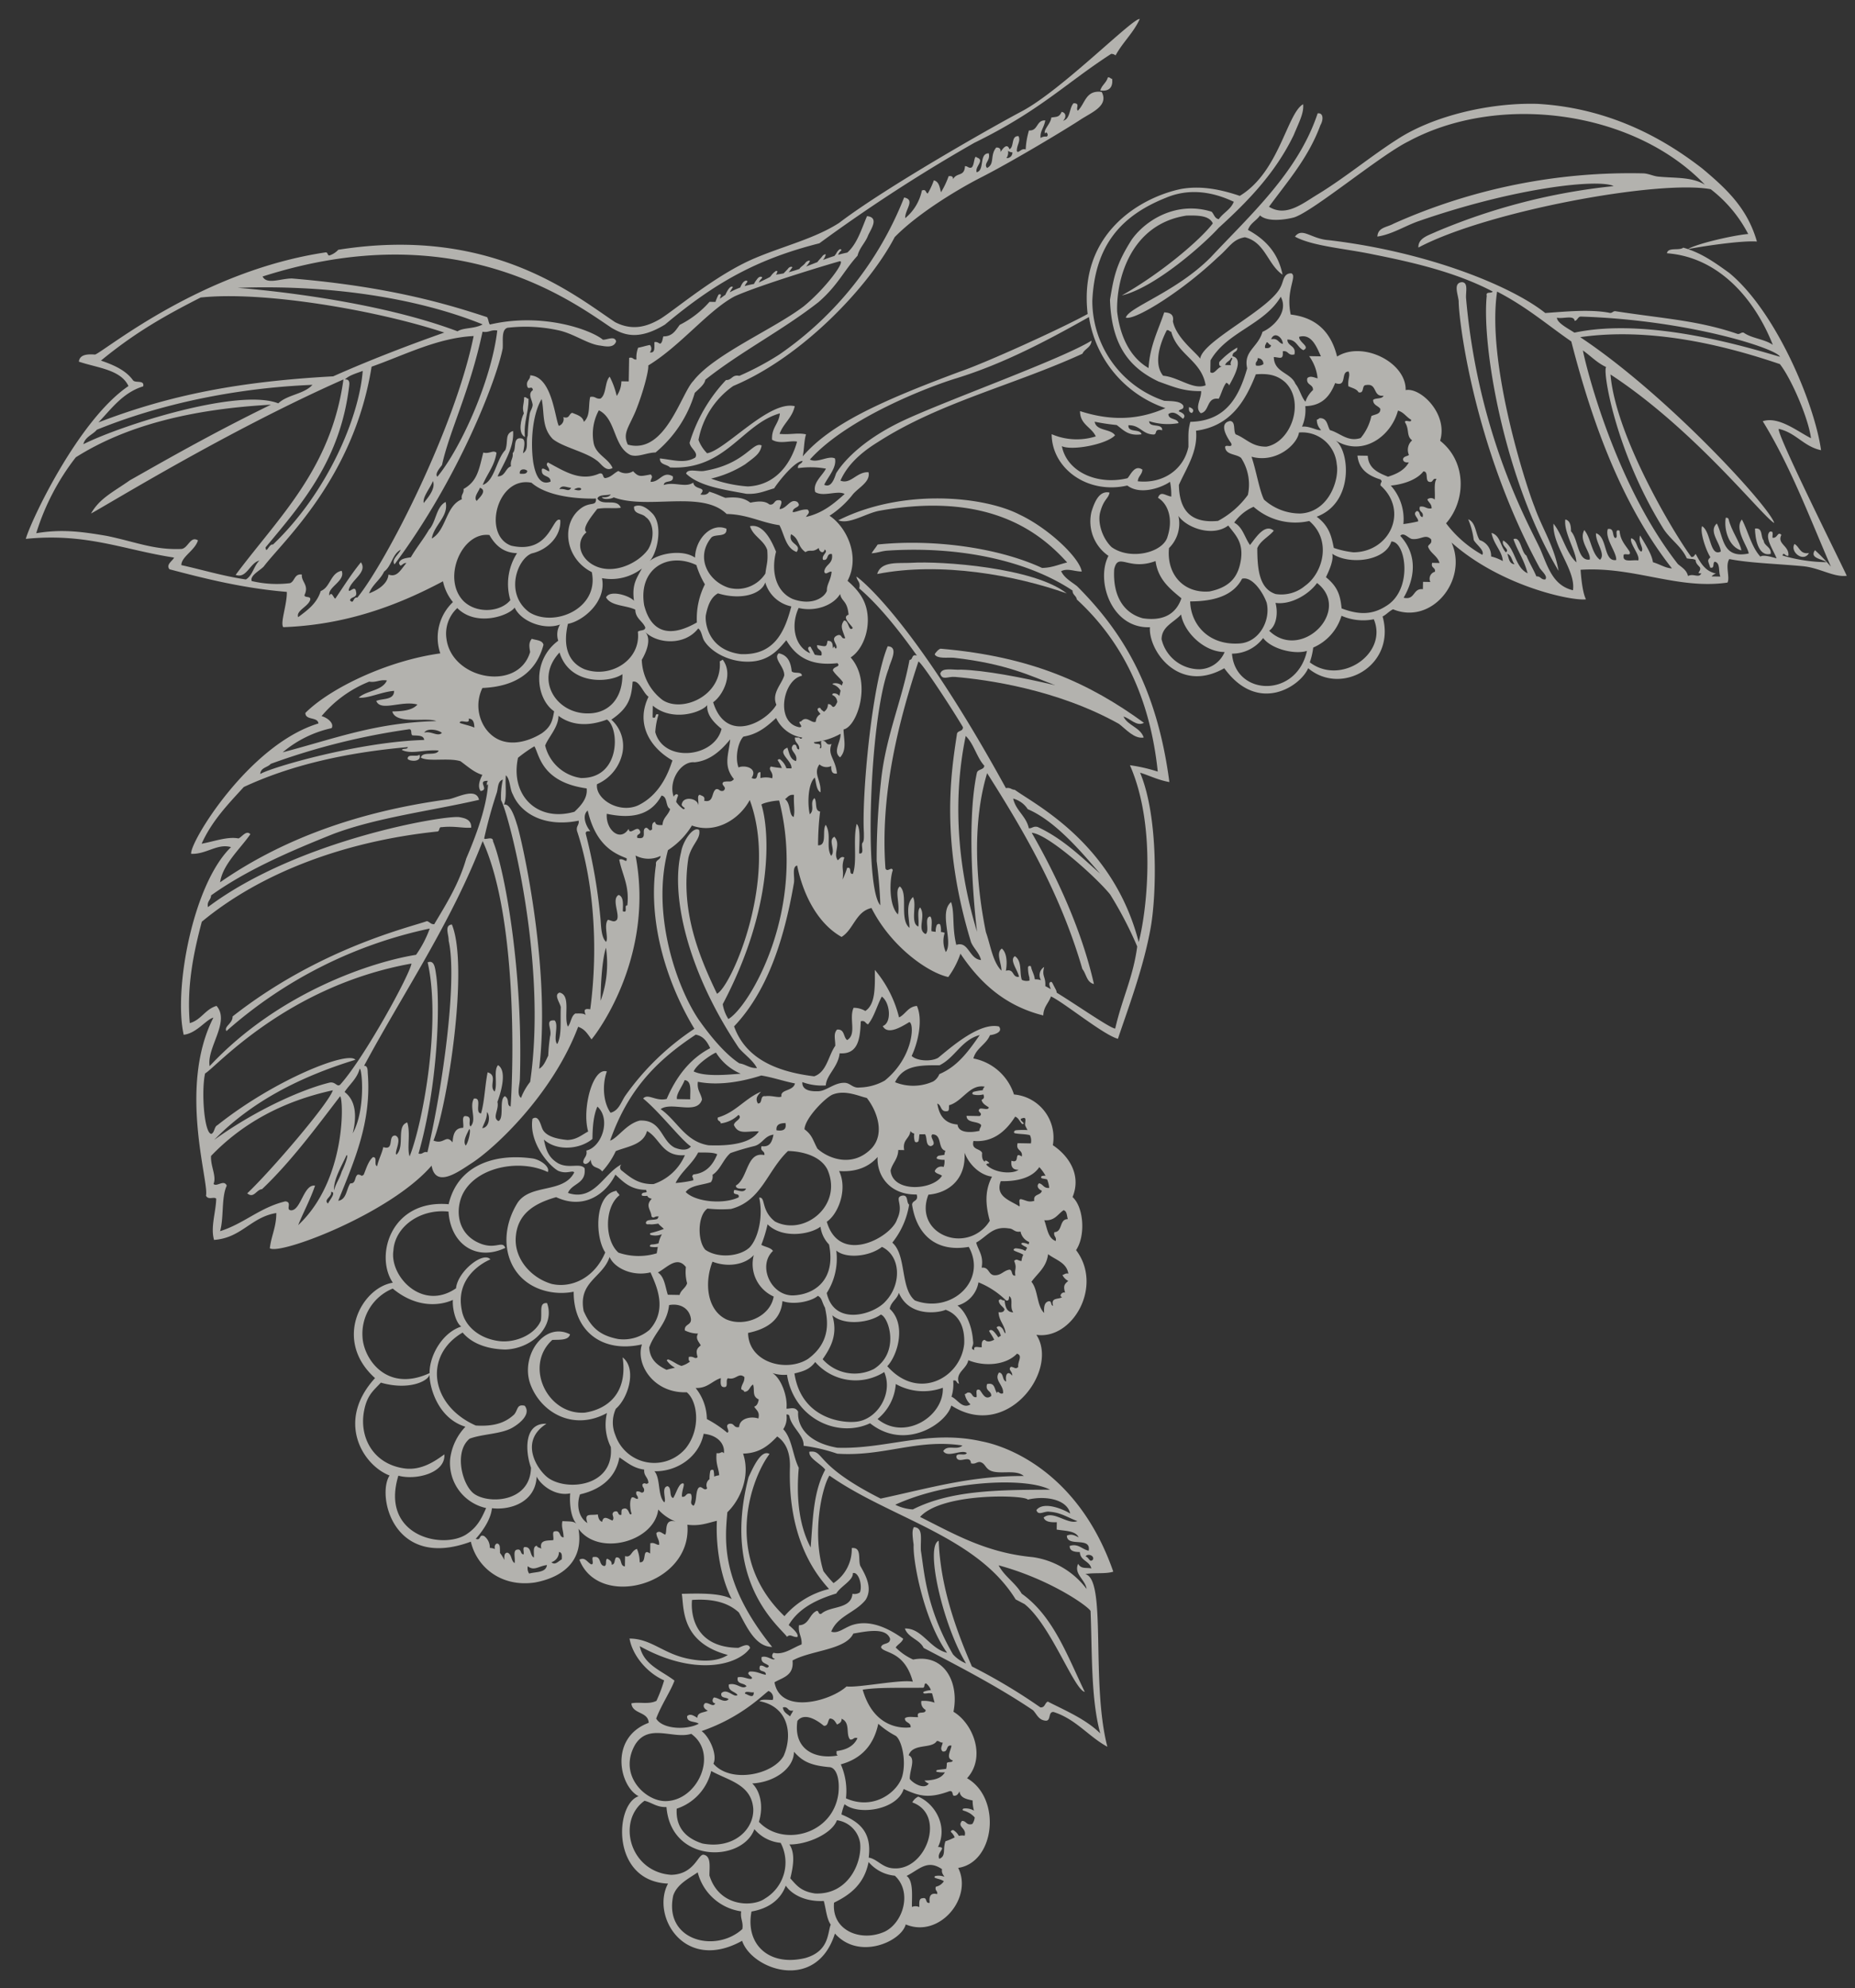 <svg xmlns="http://www.w3.org/2000/svg" width="398.543" height="426.982" viewBox="0 0 398.543 426.982"><rect x="0" y="0" width="398.543" height="426.982" fill="#333333" stroke="none"/><g transform="matrix(1, 0.017, -0.017, 1, -5.203, -400.198)" opacity="0.65"><path d="M214.416,410.591c.511-.089.544.3.948.316q.284,2.813-2.529,2.528C213.128,412.253,214.125,411.775,214.416,410.591Z" transform="translate(35.819 1.975)" fill="#f8f6ef" fill-rule="evenodd"/><path d="M338.584,444.713c2.315-1.4,10.69-3.321,12.956-3.478a28.894,28.894,0,0,0-8.215-9.481c-11.15-1.9-48.078,5.551-62.579,13.591-.09-2.048,2.051-2.625,3.793-3.475a132.2,132.2,0,0,1,37.924-10.431c-3.024-1.5-20.472.449-41.717,8.216-2.98,1.089-5.694,2.961-8.849,3.478.1-2.011,1.976-1.979,3.476-2.845a124.48,124.48,0,0,1,53.413-11.694c1.1.017,2.144.546,3.16.633,3.741.313,7.216-.106,10.114,1.58-15.473-15.661-44.514-19.069-63.842-8.218-6.007,3.076-20.379,15.521-24.336,16.75-1.969.549-5.643,1.1-7.269-.316-.747,1.149-2.088,1.7-2.528,3.161,3.742,1.947,6.576,4.8,7.586,9.481-3.241-2.132-3.836-6.91-8.218-7.9-2.67.49-3.244,2.2-5.763,4.421-7.522,7.4-17.51,13.85-19.522,13.278.513-2.227,10.746-5.689,18.015-13.274,8.417-9.307,18.45-18.6,22.44-31.289,1.247-.193,1.291,1.357.632,2.529-2.451,7.029-6.819,12.142-10.746,17.7,3.681,2.187,7.087-.743,10.429-2.845,5.584-3.511,11.507-8.554,16.752-12.011,7.569-5.177,19.634-8.312,30.025-8.216,17.169.645,29.318,8.5,35.714,13.274,5.457,4.409,9.866,8.464,12.008,15.486C349.86,442.6,340.459,444.274,338.584,444.713Z" transform="translate(36.808 2.619)" fill="#f8f6ef" fill-rule="evenodd"/><path d="M229.9,470.051c.65.186,1.316.608.632,1.263C229.98,471.239,229.816,470.77,229.9,470.051Z" transform="translate(38.978 12.995)" fill="#f8f6ef" fill-rule="evenodd"/><path d="M109.482,470.319c.511-.089.544.3.948.317.1,3.053-1,4.9-.633,8.218-1.624-.762-.864-4.074-.315-5.058C109.02,472.392,109.484,471.942,109.482,470.319Z" transform="translate(16.546 13.042)" fill="#f8f6ef" fill-rule="evenodd"/><path d="M327.5,488.451c.369-.052.563.07.632.316.586,2.4,2.584,4.953,2.846,6.636C328.336,494.751,327.117,491.093,327.5,488.451Z" transform="translate(57.053 16.402)" fill="#f8f6ef" fill-rule="evenodd"/><path d="M336.3,495.694c-2.783.742-3.424-3.536-3.475-5.374,1.773-.3,1.188,1.761,1.9,2.528C334.9,494.142,336.413,494.109,336.3,495.694Z" transform="translate(58.052 16.745)" fill="#f8f6ef" fill-rule="evenodd"/><path d="M340.056,492.982c1.13.556,1.137,2.233,3.16,1.9C342.069,497,339.063,494.688,340.056,492.982Z" transform="translate(59.355 17.244)" fill="#f8f6ef" fill-rule="evenodd"/><path d="M214.676,505.138c-10.94-3.677-27.129-6.406-40.77-3.477.734-2.9,4.754-2.326,7.269-2.528C187.632,498.611,207.665,499.708,214.676,505.138Z" transform="translate(28.606 18.362)" fill="#f8f6ef" fill-rule="evenodd"/><path d="M91.908,535.378c.607,1.574-1.985,1.573-2.528.948C89.32,535.107,91.361,535.991,91.908,535.378Z" transform="translate(12.944 25.099)" fill="#f8f6ef" fill-rule="evenodd"/><path d="M395.617,485.574c3.75.78,5.382,3.678,9.166,4.425-1.533-9.858-10.126-29.563-20.349-37.712-3.216-2.246-6.223-4.3-9.992-5.271-.838.742-3.292-.133-3.475,1.265,11.136.642,19.03,9.488,23.072,19.279-1.741-1.208-4.588-1.312-6.322-2.528-.6-.071-.7.356-1.263.315-8.535-2.76-15.743-2.994-26.232-4.424-.762-.13-.687.577-1.581.315-4.035-.653-8.989-.1-13.589.316-7.191-5.557-25.216-12.675-46.775-14.854-3.776-.192-5.757-2.759-7.269-.632,3.8,2,10.9,2.366,16.976,3.551,8.149,1.482,17.639,3.447,25.691,7.51-.233.5-1.548-.072-1.263.947-.919,10.611,4.316,39.251,16.434,58.786-1.012-5.308-3.651-8.99-5.373-13.589-1.883-4.438-10.894-30.688-8.849-46.143,6.519,3.228,11.072,7.092,16.118,10.429,5.084,18.515,11.862,35.336,22.44,48.355-1.369-.028-2.438-.779-4.107-1.263-.218-1.655-1.771-3.924-2.846-5.689-.484,1.554,1.019,2.753.315,3.478-1.079-.607-.894-2.476-2.211-2.846-.447,1.091,2.058,3.619,1.579,4.741-1.176-.193-3.337.6-3.16-.948-.1-.838,1.771.3,1.264-.947-.882-1.331-2.045-2.38-2.211-4.426-1.331-.487-.051,1.636-.949,1.58-.678-.48-.134-2.183-1.581-1.9-.661,2.086,2.065,5.058,1.9,6.636-2.771.444-1.889-4.908-4.427-5.689-.092,2.037,2.258,4.484.949,5.689-1.889-1.377-1.96-4.572-3.478-6.321-1.235,2.358,1.635,4.847,1.265,6.321-2.622.4-2.5-4.365-4.108-6-.031-1.234-.229-2.3-1.265-2.528-.344,2.771,2.468,6.8,2.528,9.165-2.334-2.09-3.033-5.815-5.056-8.216-.167,4.9,5,9.892,4.425,14.222-4.137-.919-5.352-4.531-6.953-8.218-1.459-3.6-13.807-22.983-17.067-54.043-.141-1.333.482-3.434-.948-3.478-1.947.194-.787,2.6-.632,4.109.056,3.842,3.654,30.873,18.33,56.888.378.691,1.934,1.838,1.264,2.529-.925.082-.97-.716-1.9-.633-.677-1.536-1.563-2.862-2.212-4.425-1.182-.722-1.275-4.2-2.846-3.476.991,2.7,2.237,4.068,3.161,7.269-2.84-1.268-2.713-5.5-5.373-6.953-.443,1.307,1.534,1.809.632,2.528-1.22-1.2-1.239-3.608-3.16-4.109.532,2.534,2.359,3.846,2.528,6a9.973,9.973,0,0,0-2.528-.947,3.562,3.562,0,0,0-2.529-3.476c-.926-1.393-.861-3.774-2.527-4.425a16.737,16.737,0,0,1,1.264,4.425c.519.965,2.427,2.2,1.9,3.16a24.942,24.942,0,0,1-7.9-6.638c4.224-4.975,4.216-13.293-1.581-17.7,1.649-5.819-4.426-11.449-7.586-10.747.031-5.979-9.434-10.48-14.854-6.953-1.323-5-4.367-8.275-10.113-8.849-1.209-5.2,1.3-8.245,0-8.848-1.726-.042-1.648,1.725-2.213,2.844-2.023,4.881-16.627,11.919-17.067,15.8-1.012-1.409-5.19-4.328-6-7.9.245-1.509-.66-1.868-1.9-1.9-1.2,3.855-2.95,7.164-3.16,12.011-4.073-2.249-6.278-6.837-6.953-12.011-.331-6.968,2.6-18.828,14.538-20.859,2.536-.113,4.926-.079,5.689,1.58-2.579,3.532-10.811,10.822-19.279,15.8,7.282-1.87,17.753-11.64,20.542-14.854,6.194-5.817,12.009-12.012,15.8-20.228,1.162-2.94,2.123-4.77,1.9-6.636-3.442,2.035-4.882,14.661-13.273,19.91-3.87-1.232-8.2-2.138-12.642-1.265-8.343,1.876-21.934,9.646-19.6,27.181-5.894,3.356-21.845,10.909-27.23,12.838-16.988,6.665-27.558,11.7-33.452,18.767.3-1.5.217-3.365.633-4.74-1.812-.372-3.294.173-5.689,0,.776-2.279,2.657-3.453,3.16-6.006-5.544-1.205-14.637,9.638-18.647,10.429a7.991,7.991,0,0,1-1.9-2.844,18.177,18.177,0,0,1,7.269-11.7c14.694-6.43,28.8-21.875,34.134-32.552,4.908-5.19,13.3-10.425,18.014-12.959,6.949-3.655,19.027-11.245,21.492-12.958,2.494-1.665,6.007-3.079,4.425-6-3.472-.418-3.506,2.6-5.056,4.108-.558-.468.594-1.633-.948-1.58-.957,1.045-.589,3.415-2.213,3.793.588-.448.845-1.7-.315-1.9-.543,1.253-1.122,1.031-2.212,1.265-.065,1.316-1.749,2.663-1.265,3.476.177-.75.951.351.315.633a1.774,1.774,0,0,0-1.264.315c-.175-1.511.65-2.064.948-3.792-1.979-.084-1.459,2.334-3.476,2.212a17.355,17.355,0,0,0-.633,4.108c-.964-.4-1.608,1.081-1.9.316.007-1.374.838-2.11.315-3.16-1.664-.085-.834,2.324-1.9,2.844-.569-1.508-1.547.055-1.9.632q.085-1.033-.949-.948c-1.365,1.71-.192,3.531-1.9,4.426-.831-.989.773-1.568.315-3.16-2.156.056-.746,3.677-2.528,4.108-.434-1.247,1.779-2.605,0-3.16-.705-.788-.42,2.089-1.264,2.212-.6.07-.7-.357-1.265-.316-.1,2.336-1.665,1.269-2.528,2.845.04-.568-.314-.74-.948-.633a18.312,18.312,0,0,1-1.58,3.478c-.307-1.064-.452-2.289-1.58-2.529a16.391,16.391,0,0,1-1.265,2.846c-.5-.138-.27-.995-1.265-.633a10.415,10.415,0,0,1-3.476,6c-.153-1.764,2.2-3.973-.315-4.425A73.771,73.771,0,0,1,180.7,473.248a61.267,61.267,0,0,1-8.533,4.74c-1.579-.314-1.547.981-2.845.948a34.018,34.018,0,0,0-7.585,13.59c.159,1.236,1.99,2.042,1.264,3.161-2.24,1.407-4.8.555-7.585.315-.038,1.408,1.536,1.2,2.212,1.9,12.006.417,15.28-9.583,23.388-12.011-.159,2.264-1.772,3.075-1.58,5.689,1.684,1,3.96.025,5.373.316-1.127,4.414-4.205,9.443-10.431,9.8a29.2,29.2,0,0,1-7.9-1.549,23.845,23.845,0,0,0,7.263-3.191c2.024-1.6,3.2-2.3,3.476-4.109-1.931-.908-3.476,4.109-12.326,5.689-1.254.22-3.5-.551-3.792.632,2.934,2.756,8.637,3.35,12.958,4.109,2.548.126,4.128-.718,6-1.265.759-1.242,4.184-5.823,6-6-.1.744-1.1.589-.948,1.58a18.49,18.49,0,0,1,6.006,0c-.781,1.581-2.832,3.073-2.213,5.056,1.716,1.093,4.88-.522,6.321.318-2.3,2.125-4.648,4.2-8.218,5.055.277-.558,1-.922.316-1.58-1.336-.07-2.041.487-3.161.632-.175-1.234,2.083-.985.948-2.212-1.548-.89-2.212,1.484-3.793,1.58-.038-.526,1.024-2.011-.315-1.9-.965-.018-.759,1.138-1.9.947-1.075-.89-2.781-.6-4.109-.315-1.446-1.1-3.184-1.2-5.372-.948-1.4-.5-1.727-.753-3.476-1.263-.307.536-.874.811-1.9.632,1.523-1.79-1.292-.833-1.58-2.529-1.616,1.209-4.113-.179-6.321.632.069-1.195,2.244-.283,1.9-1.9-2.216-1.2-2.7,1.31-4.741,1.263.034-.786.593-.978,0-1.58-2.168.42-2.537.673-3.793-.632a2.919,2.919,0,0,1-3.16,0c-.994.48-1.542,1.407-2.845,1.58-.609-.129-.25-1.224-1.264-.948-4.035,1.842-7.431-.339-11.062-2.212-.7.666.405.934.316,1.9-.473-.014-1.8-1.233-1.581,0,.036,1.333,1.924.815,1.9,2.213-2.535,1.1-3.424-2.123-3.792-4.108-.719-4.534-.288-10.4,1.58-13.59.693,2.993.071,6.094,2.528,8.533,2.136,1.709,7.125,2.648,9.481,4.426.994.586,1.953,2.534,3.476,1.58-.979-2.076-3.423-2.687-4.108-5.058a10.636,10.636,0,0,1,.948-7.269c3.75,1.728,3.216,7.741,6.953,9.481,1.635.525,3.428-.575,5.373-.632a26.2,26.2,0,0,0,8.218-12.958c.97-.942,2.1-1.891,2.212-2.845,7.518-6.178,16.461-10.93,24.02-17.066,4.087-3.658,5.358-6.863,8.218-10.114.428-1.784,1.632-2.791,2.212-4.425.591-1.346,2.349-3.884-.315-4.109-1.158,2.847-2.015,5.993-4.109,7.9-.671.145-1.319.322-1.957.514a2.313,2.313,0,0,1,.582-.89c.27-.2-.079-.422-.3-.282a2.226,2.226,0,0,0-.666.846,4.271,4.271,0,0,1-.424.588c-.832.276-1.638.584-2.435.9a2.738,2.738,0,0,0,.574-1.154c0-.082-.117-.085-.167-.069a1.174,1.174,0,0,0-.593.473c-.306.432-.705.769-.984,1.22-.817.335-1.624.672-2.432,1a4.4,4.4,0,0,0,.8-1.164c.044-.1-.116-.132-.179-.12a1.346,1.346,0,0,0-.855.612c-.3.41-.8.67-1.109,1.087a.4.4,0,0,0-.062.124q-1.138.416-2.305.742c.069-.078.137-.158.2-.238.186-.226.307-.494.508-.71.121-.129-.019-.226-.154-.228a.9.9,0,0,0-.714.433c-.289.35-.621.661-.914,1.008-.543.122-1.1.219-1.657.3a1.445,1.445,0,0,0,.293-.674c.014-.148-.245-.146-.324-.1a4.1,4.1,0,0,0-1.043,1.075c-.062.076-.129.149-.2.224-.769.445-1.6.824-2.39,1.249.1-.18.194-.367.292-.532.083-.14.7-.617.26-.715-.473-.1-.776.3-1.01.645a3.861,3.861,0,0,0-.556.916,16.576,16.576,0,0,0-2.008.494,3.664,3.664,0,0,1,.529-.851c.171-.2-.065-.369-.267-.327-.614.126-.938.893-1.2,1.5a16.032,16.032,0,0,0-2.233,1.067,8.56,8.56,0,0,1,.648-1.1.032.032,0,0,0-.006-.047c-.546-.427-1.216.884-1.582,1.709-.4.258-.759.557-1.136.838a4.642,4.642,0,0,1,.177-.679c.126-.32-.395-.347-.531-.129a12.569,12.569,0,0,0-.556,1.357.2.2,0,0,0-.017.135c-.012.011-.025.018-.037.027h-1.265a21.242,21.242,0,0,1-6.321,5.058c-.842,1.158-1.478,2.525-3.476,2.528-.174.562-.161,1.312-.632,1.58-.427-.1-.6-.45-1.264-.316-.043,1.011.311,2.419-.949,2.213a1.177,1.177,0,0,0,0-1.581c-.884.169-1.643.465-2.527.632a5.9,5.9,0,0,0-.316,2.529c-.762.129-.687-.577-1.58-.315v5.055h-1.58a5.651,5.651,0,0,1-.949,3.161,17.314,17.314,0,0,0-1.58-4.109c-1.068,1.144-.6,3.823-1.9,4.741-1,.155-1.117-.569-2.213-.315-.4,1.878.161,3.988-1.265,5.373-.271-1.2-1.473-1.477-2.528-1.9-.753.2-.519,1.378-1.9.948a1.512,1.512,0,0,1-.948,1.9c-.9-1.844-1.646-10.56-6.321-10.747.052,1-.839,1.057-.632,2.214.215,1.182,1.05-.236,1.265.947-1.157.849-.164,1.959,0,3.16-.053.9-.58,1.318-.633,2.213a35.788,35.788,0,0,0-.315,4.425c-.446,1.191.383,2.951-.948,3.792.166-1.137.639-2.96-.316-3.16-2.081-.4-1,2.372-1.9,3.16.169,1.223-.563,1.543-.315,2.846-1.243.442-1.16,2.211-2.845,2.212,1.286-2.845,3.506-6.369,3.16-9.8-1.838.659-.935,2.176-1.58,4.108-1.9,2.009-2.2,6.715-4.74,7.585.883-2.38,2.463-4.067,2.845-6.953-.7-.664-1.525.334-2.845,0-.879,3.791-1.19,6.193-4.109,7.9.155,1-.569,1.117-.315,2.212-3.486,1.467-3.2,6.7-6.321,8.534.436-2.937,3.6-4.823,2.845-7.9-2.061,1.1-1.97,4.351-3.476,6-1.162,2.1-2.633,3.9-3.793,6-1.05.215-2.24.289-2.528,1.265.405,1.266.653-.087,1.58,0-1.252,1.523-1.919,3.161-3.793,2.528-.164,2.369-3.039,3.7-4.108,4.109.7-1.934,2.352-2.916,3.16-4.741,1.588-1.152,1.689-3.789,3.476-4.741-.309.967-2.055,2.142-1.264,3.16,13.658-18.985,21.365-40.447,22.439-46.775.083-1.708-.392-3.974.948-4.425a33.02,33.02,0,0,1,10.746.316c3.425.61,6.412,2.859,9.166,3.16.936.1,2.993.641,3.476-.948-.318-1.256-1.9-.3-2.845-.316-2.563-2.072-13.035-5.691-24.336-2.844-.322-.416-.309-1.165-.632-1.58-7.574-2.329-20.366-6.156-42.035-7.585-2.424.033-5.4,1.478-6.32-.318,41.62-14.107,66.744,4.368,75.22,9.8,2.4,1.281,5.515,2.763,11.378-.948,10.583-9.179,19.522-14.4,32.869-18.015A346.274,346.274,0,0,1,221.791,427.1c14.036-7.167,19.365-13.083,29.076-19.6a1.485,1.485,0,0,1,.948.316c1.477-2.844,3.751-4.888,5.058-7.9-1.387-.332-16.388,15.464-24.968,20.227-5.737,3.146-28.772,16.677-38.875,24.653-5.184,3.453-11.726,5.112-18.015,7.9-8.082,3.582-16.547,11.053-19.91,13.274-2.988,1.864-6.1,2.753-9.8.948-8.974-5.756-27.119-20.271-59.733-14.538a4.478,4.478,0,0,1-1.9,1.263c-.5-.028-.248-.807-.948-.632-26.473,4.451-46.5,21.629-48.988,22.755-1.783-.1-3.308.063-3.476,1.58,3.981,1.286,9.007,1.528,10.746,5.058-10.683,7.505-20.562,29.479-21.492,33.185,13.017-1.544,21.106,2.015,31.921,3.476-.364.773-1.787,1.531-.948,2.528,7.952,1.952,16,3.811,25.283,4.426.121,2.648-1.362,6.7-.632,7.585,13.237-.7,24.275-4.959,34.134-10.431a10.338,10.338,0,0,0,2.212,4.426,10.517,10.517,0,0,0-2.528,11.061c-11.312,1.751-23.517,7.847-28.76,13.274.031,1.655,2.647.724,2.844,2.212C68.109,558.962,55.725,580.3,56.181,582.6c3.252.089,5.609-2.394,8.533-1.58-8.014,8.018-11.846,30.688-9.481,40.455,2.793-.371,4.69-3.313,6.32-3.793-7.371,15.064-.27,35.394-.947,38.241.5,1.035,1.761.1,2.212.633-.021,2.863-1.152,6.169-.315,8.849,5.9-.524,7.824-5.028,13.273-6,.064,3.013-1,4.9-1.264,7.585,2.16,1.488,25.748-7.867,34.449-18.331.939,5,5.931,1.1,8.534-.633,4.836-3.216,17.138-14.98,22.439-29.708,1.234.453,1.726.993,2.9,2.657.45-.421,13.431-17.413,8.794-39.635a5.9,5.9,0,0,0,5.373,0c.017.965-1.138.757-.948,1.9-1.715,13.312,3.472,26.549,8.849,35.082a55.917,55.917,0,0,0-14.538,14.539c-.936,1.382-1.332,3.3-3.161,3.793-1.566-2.1-1.968-5.865-.948-8.849-3.058-.92-5.251,8.209-3.792,12.958-1.361.747-2.416,1.8-4.426,1.9-2.346-.183-4.589-.718-5.373-2.213-.456-.938-.868-3.165-2.212-2.212-.7,5.023,3.588,9.929,5.689,11.061,1.9.794,3.122-.273,3.476.315-2.254,4.58-9.242,2.522-12.011,6.638-4.74,7.828-1.994,17.242,6.8,19.007a13.612,13.612,0,0,0,5.531-.044c.075,8.4,6.3,13.145,14.855,11.061-1.339,4.265,2.661,10.487,9.8,10.114,2.346,1.855,3.235,7.781,0,12.009a8.84,8.84,0,0,1-15.172-2.528,7.067,7.067,0,0,1,0-5.689c2.553-2.233,4.479-8.6,1.265-11.061,1.288,7.791-3.156,11.2-7.9,12.011-8.045.722-13.31-9.8-7.269-15.487,1.574-.111,3.454.083,3.793-1.265-5.558-2.729-10.6,4.745-8.373,10.754,2.371,6.223,9.512,10.042,16.59,6a10.784,10.784,0,0,0,.948,7.268c.89,8.283-8.8,9.7-13.094,7.032-2.222-1.333-6.964-7.7-.813-11.772-4.848-.123-4.486,5.947-3.16,9.481-.027,7.921-10.1,8.069-12.642,5.373-2.356-2.382-3.764-8.753-.632-11.378,2.8-1.094,6.731-1.064,9.165-2.528,1.712-1.029,3.94-3.038,2.529-4.741-1.723-.353-1.382.851-2.213,1.9-1.864,1.816-4.235,2.7-8.218,2.528-9.8-4.12-11.574-14.788-3.16-19.912,2.253,2.605,5.88,3.471,9.217,3.494,5.926-.3,10.668-5.334,8.8-10.131-1.779-.094-.987,1.838-1.264,3.793-1.163,2.93-5.163,4.856-8.719,4.56-4.593-.445-7.7-3.26-8.3-6.519-1.482-6.667,3.852-10.075,5.955-11-1.528-1.8-6.992,2.7-7.269,6.321-7.131,5.123-14.36-2.312-13.591-7.9.235-5,5.463-9.083,11.694-8.533.544,6.889,6.046,10.676,12.326,7.586-.733-1.8-2.24.826-6.321-1.265-4.572-2.4-4.467-7.817-2.646-10.841,3.271-5.429,12.149-6.964,17.816-4.331.5-1.064-1.37-2.484-3.161-2.844-8.728-1.122-16.285,1.989-18.014,10.113C100.409,656.009,97,668.157,101.06,673.94c-6.727,1.181-12.653,12.589-3.476,20.543-8.288,9.38-2.361,18.715,3.476,20.858-2.711,4.307,1.126,20.377,17.7,13.907,1.355,5.433,6.689,9.73,13.906,8.533,5.821-1.173,10.459-4.7,9.166-11.693,4.409,5.917,16.313,2.537,17.067-4.426a9.759,9.759,0,0,0,3.793,2.529c-2.616-.7-1.726,2.264-2.213,2.844-.646-.226-1.25-.99-1.9-.315.049,1.005.717,1.39.632,2.528-.743.007-.93-.544-1.9-.316v2.213c-1.924-1.316-.5,2.107-2.213,1.9a7.2,7.2,0,0,0-.632-2.846c-1.3.42-1.15,2-2.528,1.581v2.213c-1.21-.055-.5-2.033-1.9-1.9-.441.4-.138,1.548-.948,1.58.053-.791-.486-.99-.948-1.264-.546.191.024,1.5-.632,1.58-1.235-.136-.6-2.135-2.213-1.9-.879-.142.248,1.722-.632,1.58-.895-.486-1.346-1.6-2.528-.948,4.339,10.7,24.341,5.068,23.072-7.9,2.724.3,4.381-.465,6.32-.948-.161,5.176.876,11.843,3.476,16.751-2.5-1.377-7.729-1.061-10.745-.948.551,2.925-.153,10.413,10.113,12.959-1.088.7-3.45,1.9-8.533.948-5.422-1.015-8.015-4.185-12.642-4.109.673,3.558,3.852,7.3,7.585,8.849a31.025,31.025,0,0,1-1.58,4.425c-1.689.874-3.8.22-5.372.633.267,2.366,3.633,1.633,3.792,4.108-8.48,3.342-6.109,13.714-1.9,15.8-5.1,1.764-5.694,18.358,6.638,18.647-3.59,6.971,3.818,19.12,16.119,12.01,2.219,6.22,16.146,10.813,19.91-1.9,5.273,5.746,14.311,1.45,15.171-2.213,7.29,2.922,14.4-5.968,11.062-12.326,7.9-1.3,9.117-15.125,1.58-19.279,4.082-4.632,1.077-11.795-3.161-14.222,1.163-6.371-2.207-12.48-8.849-11.061a12.549,12.549,0,0,1-3.792-2.529c.443-.716,1.279-1.038,1.58-1.9-4.169-2.881-7.725-3.77-10.746-2.844-1.88.577-3.207,2.081-4.741,1.58,1.313-3.429,5.1-4.137,7.269-6.953,1.53-2.518-.078-5.259-1.264-7.269-.539-1.357.3-4.093-1.9-3.793a8.723,8.723,0,0,1-3.793,7.585,28.134,28.134,0,0,1-2.212-2.528c-2.672-8.069-.586-18.073.948-20.543,13.188,8.936,31.819,12.428,40.454,25.916.646.3,1.25.645,1.9.948,5.7,4.328,10.958,18.225,13.275,18.647-3.885-7.7-7.031-16.145-13.907-20.859-1.378-2.309-3.763-3.612-5.056-6,11.311,2.865,19.54,8.59,19.912,9.481.517,9.07.376,18.8,2.528,26.233-3.065-2.941-7.338-4.674-11.378-6.638-.667.28-.55,1.348-1.581,1.264a121.756,121.756,0,0,0-14.854-8.533c-3.506-7.723-7.057-16.963-7.585-26.865-2.948,1.2,1.156,18,6.321,26.233a7.437,7.437,0,0,1-2.845-1.9c-6.053-10.034-6.523-18.129-7.269-22.123-.174-2.584.491-4.914-1.58-5.055-.446.687-.283,1.892,0,3.792-.128,3.565,2.528,16.308,7.585,23.072-3.768-.81-5.459-5.222-9.166-5.057.742,2,3.206,2.272,4.109,4.108,8.142,4.079,16.294,8.147,23.7,12.959.856.83,1.222,2.149,2.845,2.212,1.111-.049.384-1.933,1.58-1.9,4.863,1.458,7.548,5.1,11.694,7.269-3.819-13.765-.708-35.989-5.373-36.977,1.808-.405,4.362-.064,6.006-.633-7.563-20.6-22.379-26.381-28.761-27.5-11.5-2.377-20.394,2.081-30.973,1.9-6.8-1.077-8.7-4.789-8.534-7.586-.68-1.239-1.952-.5-2.528-.632.264-2.49-1.217-6.491-3.161-7.585a7.722,7.722,0,0,0,3.161.315c1.6,9.372,11.107,13.5,18.015,10.115,7.733,5.924,16.474-.3,17.382-4.109,12.13,7.515,23.094-8.042,18.015-15.487,7.7,1.017,14.265-10.631,8.218-18.329,2.022-3.129,1.505-9.212-.948-11.379,1.893-4.843-1.047-8.9-4.425-11.062a9.3,9.3,0,0,0-8.534-10.746,11.437,11.437,0,0,0-8.849-7.585c.571-2.273,2.679-3.011,3.476-5.058,1.066-.153,2.817-.743,1.9-1.9-4.275-.878-10.433,4.843-12.958,6.953-1.541.91-4.607.742-5.689-.316,1.173-2.5,2.418-7.63.948-10.746-1.92.187-2.392,1.823-3.792,2.529a25.135,25.135,0,0,0-5.373-10.114c.094,3.676.264,7.428-1.9,8.849a4.89,4.89,0,0,0-2.528-.632c-1.01,2.343.845,5.653-1.265,6.952-.863-.61-.535-2.413-2.212-2.212-.806.919-.331,2.059-.316,3.478-1.482,2.2-1.719,5.655-4.425,6.636-8.394-.877-14.835-3.706-17.383-10.429,6.906-7.528,10.388-18.479,12.326-30.973.22-1.255-.55-3.5.633-3.793,1.281,5.826,4.4,12.248,9.8,15.169,2.572-1.64,2.935-5.491,6.321-6.32,4.423,8.385,12.518,13.714,16.75,14.539a18.878,18.878,0,0,0,2.528-5.058c4.241,6.083,9.64,11.01,18.015,12.959.024-1.873,1.118-2.675,1.58-4.109,2.721,1.176,11.414,8.075,14.538,8.849,2.163-6.836,5.261-15.423,6.638-24.02,1.137-7.1,1.268-23.815-2.845-33.185,1.8.482,3.732,1.476,6.321,1.9-3.1-20.826-10.97-32.434-20.543-41.719-1.266-.946-2.736-1.689-3.476-3.16,1.383-.723,2.822.023,4.425,0-.484-2.889-7.208-9.135-13.591-12.01-7.693-3.792-25.176-5.273-38.874,1.9,2.385.924,5.932-1.646,8.849-2.212,23.814-4.661,34.843,4.453,40.455,10.429-1.776.437-3.223,1.2-5.374,1.265-9.741-4.312-23.861-5.835-35.4-4.425-.39.665-.876,1.233-1.265,1.9,1.28-.089,2.2-.542,3.476-.633,15.523-1.271,30.131,1.684,39.822,7.9,0,.942.821,1.075.948,1.9,9.649,8.574,16.035,20.417,18.015,36.661a34.793,34.793,0,0,0-6-1.265c6.177,13.47,3.974,32.2,2.528,37.926-5.834-21.048-22.552-29.011-27.181-32.236-.744.007-.93-.544-1.9-.315-20.762-36.353-32.408-44.6-32.869-44.88.1.957.978,1.128.632,2.528,4.3,3.557,8.661,8.814,12.642,14.222-1.248-.405-.764.921-1.58.948-1.495,8.868-4.886,16.624-5.689,26.233a150.584,150.584,0,0,0-.632,17.066c.469,3.149.827,6.7.947,9.482-3.646-3.895-2.954-40.321.949-50.883.172-1.2,2.247-4.691-.316-4.741-3.29,8.34-5.036,32.252-4.425,40.137,0,.84.12,1.805-.316,2.213-.23.717.569,2.465-.632,2.212-.036-2.182.307-5.412-.632-6.321-.791,3.37.3,7.97-.633,10.747-1,.154-.117-1.569-1.264-1.266a14.317,14.317,0,0,1-.948,2.529c.343-2.231-.428-2.445.315-4.741-.992-.525-1.291,1.176-1.58.316-.73-1.378.793-3.212-.632-4.74-1.465.762.442,2.953-.633,4.107-1.2-1.93.072-4.458-1.264-6.636-.84,1.16.46,4.463-1.58,4.425a60,60,0,0,1,.316-7.269c-1.252-.117-.64-2.1-1.265-2.845-1.083.981.207,2.47-.948,3.478-.564-2.305-.5-6.569.948-7.9.338,1.137.345,2.6,1.265,3.16.188-2.585-1.709-3.981-.316-6.006a2.294,2.294,0,0,0,2.528.316c.023.926.114,1.783,1.265,1.581-.38-3.217-2.155-3.9-1.265-6.321-1.279.436-1-.686-1.9-.632-.879-.143.248,1.722-.632,1.58.588-1.431-1.137-.55-1.265-1.265a14.953,14.953,0,0,0,5.689-1.9c.146,1.635-1.68,3.9,0,5.055,1.49-1.709.683-3.917.632-6,2.912-.637,6.024-10.267,1.265-15.487,2.388-1.6,3.915-5.45,3.476-9.165-.388-3.28-2.125-5.321-4.425-7.269,2.756-5.508-.576-11.685-4.109-13.906a20.515,20.515,0,0,0,4.741-4.425c1.086-1.592,3.994-2.9,3.476-5.056-2.548-.122-3.772,2.755-6,1.9,1.233-2.932,3.661-5.708,7.9-8.414,13.077-8.731,28.859-12.662,43.616-19.714.469-1.111,1.83-1.329,1.9-2.845-6.25,4.038-30.252,13.076-39.823,17.7-8.208,3.971-12.653,8.564-14.538,11.694-.42,1.316-1.04,3.228-2.528,2.528.78-1.694,2.682-3.78,2.212-5.689-1.4-.695-3.769,1.165-5.373.318,7.87-9.028,25.18-16.062,31.289-18.015,10.065-3.31,19.364-8.449,28.128-13.591a24.645,24.645,0,0,0,16.75,19.279c-6.1,2.81-11.992,2.866-18.33.948.045,2.9,2.529,3.371,3.476,5.373a13.629,13.629,0,0,1-9.481-.315c.153,7.322,7.872,12.854,16.434,10.745,2.707,2.011,7.1.484,9.166-.948a14.843,14.843,0,0,1,.316,3.16c-1.252-.16-2.3-1.285-2.845.316,2.209,1.286,3.343,4.466,2.213,8.219-.8,3.507-7.887,5.385-12.011,2.527-2.12-1.983-3.158-5.391-2.528-7.585.7-2.7,1.671-2.781,1.9-4.109-2.35-.48-3.262,2.4-3.793,4.109a8.959,8.959,0,0,0,3.793,9.481c-2.674,5.307.846,15.636,9.165,15.171-.282,4.952,6.385,14.286,16.119,8.533,7.453,9.9,16.491,3.531,18.015-.315,7.256,5.917,18.922-.895,15.8-11.378.831-.433,1.254-1.057,2.213-1.58,8.461,3.313,16.033-6.629,12.326-14.539,10.805,9.267,26.16,12.148,29.076,11.694-.811-1.512-1.163-5.152-1.265-6.321,11.474-.951,20.891,3.945,31.6,2.213.57-1.108-.6-3.667.318-5.058,4.336.788,10.429.844,15.8,1.263,3.695.29,6.648,2.309,9.48,1.9C409.517,514.235,395.108,486.621,395.617,485.574ZM229.06,428.685a1.483,1.483,0,0,0,.947.315,1.188,1.188,0,0,1-1.264,1.266A2.059,2.059,0,0,0,229.06,428.685Zm-79.013,57.2c1.624-4.267,2.678-8.8,2.528-9.8,6.851-4.317,12.726-12.1,18.331-15.171,5.8-2.71,22.229-7.9,22.44-7.9,1.292-.149-2.857,5.784-7.586,9.8-6.383,5.026-19.125,10.656-23.436,16.415-2.653,2.834-5.775,16.022-13.857,13.926C147.284,490.73,148.584,489.516,150.048,485.889Zm-45.2,20.543c-.314-1.269,1.367-3.263,1.9-4.741C107.411,503.311,105.714,505.287,104.853,506.433Zm15.169-37.294c-1.094,10.854-7.465,25.522-12.325,31.6-.654-.572.555-1.955.947-2.527,1.5-7.453,5.691-15.853,8.218-28.761C118.243,469.677,118.642,468.918,120.022,469.139Zm-3.16-1.263c-1.753,1.028-4.126.719-5.373,1.58-19.823-7.094-47.582-8.54-47.407-8.533C83.778,459.873,102.631,462.4,116.862,467.875ZM44.171,482.414c.3-1.457-1.712-.607-2.212-1.265-1.571-2.117-4.169-3.206-6.954-4.109,7.324-6.233,13.695-9.937,21.176-13.906,13.557-1.675,38.045,2.132,52.463,6.638-7.57,2.814-16,6.21-23.7,9.8-19.9,1.432-34.789,4.495-50.252,10.747C37.468,487.3,39.812,483.849,44.171,482.414Zm43.3-2.214c.947-.947,2.441-1.35,3.792-1.9-.567,9.757-7,26.134-18.647,37.609-.827-.236-1.408,2.209-1.58.633,7.809-9.68,15.792-19.184,17.383-35.081C88.508,480.64,88.3,480.105,87.47,480.2Zm-53.1,11.7C56.4,482.511,77.7,481.706,80.516,481.466c-1.742,2.049-5.382,2.2-7.268,4.108-8.547-3.211-33.586,5.234-41.72,9.481C31.905,493.43,33.486,493.009,34.373,491.9Zm32.554,31.6c-4.936-.648-9.267-1.9-13.907-2.845-.047-1.789,2.867-3.2,3.476-5.373-1.644-.986-2.045,1.652-3.476,1.9-5.923.356-9.8-1.331-16.118-2.528-5.686-.877-9.873-1.3-15.171-.316A50.969,50.969,0,0,1,29.948,497.9c10.8-7.115,25.013-10.806,41.719-12.011-13.189,6.7-24.066,13.26-30.025,16.75-3.493,2.558-6.392,3.932-8.216,7.269C37.4,507.687,62.33,491.7,87.154,480.2c-2.322,19.275-13.4,29.793-22.44,42.352,2.381.843,3-2.644,5.058-3.16C68.592,520.531,68.374,522.629,66.927,523.5Zm22.439,4.109c.156-.9,1.652-.455,1.265-1.9-.22-1.526-1.439.4-1.58-.316.443-2.2,4.054-3.853,2.528-6-1.957,2.468-3.621,5.228-5.373,7.9-.372-.095-.794-1.674-1.265-.632-.571-1.779,3.475-3.2,2.529-5.373-2.424.526-2.33,3.569-4.426,4.425-.775,2.7-2.793,4.159-4.74,5.688-.551-1.4,2.132-2.285,2.528-3.792.135-.874-1.178-.3-1.265-.948,1.023-2.227-.751-2.8-.632-4.426-1.659-.184-1.451,1.5-2.528,1.9a23.454,23.454,0,0,1-8.218-.316c-.434-1.185,1.677-2.238,2.528-3.16,4.092-5.6,19.022-19.327,22.44-43.3,6.851-2.531,14-6.43,21.807-6.953-3.692,19.9-17.965,48.852-24.02,56.573C89.915,526.817,90.276,528.548,89.366,527.609ZM235.7,569.959c6.3,2.553,12.289,9.737,15.8,13.591-4.2-3.6-8.192-7.4-13.591-9.8-.965-.228-1.151.324-1.9.316-.622-2.644-2.834-3.7-3.476-6.321A5.321,5.321,0,0,1,235.7,569.959Zm12.326,34.133c.87,1.026.952,2.841,2.528,3.161-2.766-11.35-8.237-22.736-13.906-32.237,3.486.2,14,9.282,17.067,12.958a81.915,81.915,0,0,1,6,11.062c-.756,6.619-3.04,11.143-4.425,17.7-.987.03-8.111-4.778-12.7-7.486a1.886,1.886,0,0,0-.263-.771c-.237-.42-.454-.847-.684-1.271-.065-.121-.209-.313-.379-.245-.493.193-.229.82-.094,1.188.046.124.1.248.149.371-.441-.245-.853-.467-1.2-.635.078-2.183-.829-1.97-.315-4.109a2.063,2.063,0,0,0-.633,2.846,3.422,3.422,0,0,0-1.318-.151c-.023-.1-.046-.207-.065-.312-.156-.846-.632-1.548-.8-2.368-.062-.3-.6-.2-.646.063a7.162,7.162,0,0,0,.32,2.213c.028.2.036.437.045.679a2.389,2.389,0,0,1-1.644-.124c-.589-1.474.055-3.986-1.58-5.058-1.268.823.735,3.059.948,4.425-1.565.2-.941-1.8-2.845-1.265.274-1.452.226-3.855-.948-4.74-1.326.983.018,3.149,0,4.74-1.947-1.95-2.413-5.382-3.476-8.218-2.449-11.023-3.289-23.7-.316-34.132C235.179,575.008,243.067,588.084,248.023,604.092Zm-21.807-43.3c-.088.965-1.413.695-1.58,1.581-2.439,12.441.618,34.306.632,34.132-4.057-12.5-5.974-27.249-3.161-42.033C223.909,556.147,224.529,559,226.216,560.794ZM211.677,538.67c.511-.09,6.939,9.287,9.8,13.906.084,1.032-1.226.67-1.264,1.58-1.126,8.362-3.2,22.882,3.793,44.565.619,1.382,1.784,2.218,2.212,3.792-2.592-.155-2.7-4.094-5.373-3.16-1.005-3.921-.431-6.778-1.265-9.167-2.679,2.261.677,8.5-.948,10.747a5.66,5.66,0,0,1-.315-4.109,2.428,2.428,0,0,0-.824-.185,3.91,3.91,0,0,0-.154-1.517c-.123-.333-.606-.2-.747.045a3.2,3.2,0,0,0-.21,1.46,5.783,5.783,0,0,1-.91-.12c-.085-1.073.244-2.561-.316-3.16-1.418.162.021,3.181-.948,3.793-1.978-.915.111-3.842-1.264-5.688-.727.748-.114,2.835-.316,4.108-1.818-.71-.308-4.748-1.264-6.321-1.682,1.757-.669,4.567-.633,6.636-2.269-1.84-.306-7.354-2.212-8.849-1.194.831.167,3.855-.316,6.006-2.032-1.927-1.931-7.5-1.264-9.481-.288-.865-1.107.559-1.58-.318C203.918,567.3,207.6,551.75,211.677,538.67Zm-74.588-35.713c1.844-1.081,2.23.762,0,0Zm-.632-.318c-.571,1.031-1.159.083-2.528.318C134.466,501.961,135.4,502.564,136.457,502.64Zm-9.481-3.476c-.046.691-.8.679-1.58.633C125.174,498.7,126.5,498.663,126.976,499.163Zm.948,2.528c3.1,2.628,8.945,3.347,13.906,3.161.1,1.68-.974.722-2.845,1.9-4.73,3.178-3.76,11.024,2.213,13.906,1.774,7.819-7.9,12.083-13.274,8.849-5.44-3.878-2.774-11.435.316-12.642,3.384-.831,6.29-3.821,6-7.269-1.739-.987-1.982,7.44-10.429,5.689C117.5,513.145,120.5,500.319,127.924,501.692ZM143.41,521.92a10.747,10.747,0,0,0,8.534-2.213c-1.184,2.259-2.092,3.523-1.58,6.954-.968-1.1-5.2-2.329-6.006-.632,1.063,1.886,4.312,1.586,6.321,2.527.075,1.927,1.613,2.391,2.212,3.794-.031.81-1.177.506-1.58.947.8,6.1-5.758,10.208-11.378,8.218-3.671-1.517-4.659-5.118-3.671-9.666C139.374,531.256,144.544,527,143.41,521.92Zm20.543,9.165c-8.726,5.209-10.8-1.458-11.378-3.475-1.473-7.858,4.891-11.643,11.061-8.849a18.841,18.841,0,0,0,1.9,4.108A16.334,16.334,0,0,0,163.954,531.084Zm-4.741,29.709c-.536,1.57-2.059,7.206-7.268,9.8-4.125,1.854-9.22-1.315-8.849-4.425a9.4,9.4,0,0,0,5.373-6.953,7.6,7.6,0,0,0-2.529-6.954c3.511-2.483,4.252-4.557,4.426-8.216,1.424-.468,2.264,2.365,3.476,3.161C151.051,553.242,154.541,558.252,159.212,560.794Zm13.275,3.793c-.759.844-.933.309-2.213.632-.829.695.98,1.05,0,1.9-.893.261-.819-.446-1.58-.317-1.056.629-.359,3.013-2.528,2.529.275-1.015-.487-.988-.948-1.266-.706.138-.128,1.559-.316,2.214-.1-1.415-3.1-1.9-3.476-.316-.417.791,1.249.988.316,1.263a5.751,5.751,0,0,1-1.581-1.555,6.137,6.137,0,0,1,.358-1.265.242.242,0,0,0-.079-.292l-.027-.025a.282.282,0,0,0-.279-.047.861.861,0,0,0-.518.559c-1.3-3.489,1.514-7.76,4.338-7.49,3.275-.369,5.646-2.591,7.585-5.055C171.294,559.282,170.055,561.736,172.488,564.586Zm-17.067-9.8a15.739,15.739,0,0,1,.632-3.793c-1.023-.39-.242,1.023-1.264.632V549.1c4.291,3.492,10.514,1.269,11.693-.315-.142,2.177,1.63,3.849,3.161,5.055C168.24,560.084,157.325,561.379,155.421,554.789Zm-15.8,10.113a9.232,9.232,0,0,1-7.8-6.828c.545-1.655,2.815-4,2.743-6.446,1.7,1.26,5.11,2.742,10.429.632C147.713,553.917,148.264,564.889,139.618,564.9Zm-1.265,7.269c-7.945,2.435-13.916-3.287-12.326-11.378a28.653,28.653,0,0,1,3.476-2.528c1.085,1.684,1.573,7.66,11.378,8.849C141.168,569.2,139.712,570.842,138.354,572.171Zm-3.793-34.134c2.295,7,10.74,6.405,13.591,4.426.128,5.29-2.851,8.35-6.953,8.533C134.189,551.406,129.151,544,134.561,538.037Zm-17.7-35.08c1.745.6-.268,2.31-.632,2.844C115.433,505.085,116.648,503.708,116.862,502.957Zm2.213,10.113c1.038,1.74,2.738,3.793,6,3.792a12.243,12.243,0,0,0-1.265,10.114c-2.116,2.649-7.258,3.095-10.113.316C109,522.515,113.164,512.421,119.075,513.07Zm-6.638,15.8c4.12,4.013,11.084,1.495,12.326-.316,1.425,3,6.462,4.774,9.8,3.478a4.184,4.184,0,0,0-.316,3.477c-5.686,4.339-4.649,12.488-.632,15.169-.313,2.06-.609,3.3-2.528,4.741-3.255,2.132-8.6,3.69-12.009-.632a8.6,8.6,0,0,1-.948-8.851c7.057-.421,11.464-3.494,12.958-9.481-.233-1.03-1.578-.949-2.528-1.263-.7.874-.516,1.693-.315,2.844-2.386,8.63-16.721,6.257-18.015-2.527A7.46,7.46,0,0,1,112.437,528.873Zm2.845,23.7c1.042.012,1.208.9,1.264,1.9-.959-.411-2.143-.6-3.16-.949C113.39,552.582,115.728,553.971,115.282,552.576Zm-5.688,3.161c-.933.911-2.281-.444-3.793,0C106.4,554.662,108.895,555.064,109.594,555.737Zm-23.7-.632c.578-1.057-1-2.253-2.212-2.529a25.759,25.759,0,0,1,10.113-7.585c1.589.219,2.2-.537,3.793-.316-.979,2.286-4.335,2.2-6,3.793,1.991.2,4.953-1.364,7.585-1.581.018,2.02-2.385,1.618-3.792,2.213.943,2.366,5.458-.243,8.849.633-1.049,1.268-3.133,1.5-5.373,1.58.831,2.89,7.442,1.056,9.481,1.9-13.083.57-21.476,4.061-32.869,7.269A24.369,24.369,0,0,1,85.889,555.105Zm-12.958,7.9a146.439,146.439,0,0,1,29.393-7.9c1.019-.284.443,1.03.948,1.263,1.1.063,2.43-.113,2.528.948-13.838.608-32.556,6.365-35.082,7.9C70.787,563.811,72.258,563.808,72.932,563.007ZM62.186,615.155c-2.42.74-3.239,3.081-5.689,3.792-.833-8.128.646-15.428,2.213-21.807,12.533-10.751,30.433-17.816,50.252-20.227.6-.036.219-1.045.948-.949,2.67-.344,4.531.171,6.321,0,.047-1.838-1.581-2.039-2.528-2.212-2.71-.492-34.564,5.322-53.729,20.228-.267-1.322.615-1.493.633-2.528,7.569-5.6,16.646-9.692,25.915-13.591,9.34-3.724,20.82-5.308,31.289-7.9-.677-2.852-5-.211-6.636,0C91.7,572.927,75.55,579.214,62.5,588.605c.484-3.836,4.16-7.214,6.32-10.428-.876-.959-1.841.669-2.528.947-2.36-.429-5.429.792-7.9,1.265,2.118-4.94,5.535-8.581,8.849-12.327,9.919-4.83,21.735-7.762,35.082-9.165-.049.584-1.07.194-1.265.632,2.055.992,4.875-.232,7.9,0-.49,1.3-3.486.1-3.793,1.58,1.6.919,5.973-.139,8.534.633,1.709,1.222,3.011,2.367,4.74,2.845-.409.808-1.109,2.451-.315,3.475,2.023-.334-1.043-2.28,1.58-2.212-.366.122-.366,1.535,0,.632-.279,5.307-2.506,11.4-4.425,16.119-1.48,5.472-4.1,9.8-6.638,14.222-.786.049-.978-.5-1.58-.632-3.659,1.39-22.954,6.182-41.4,21.175.1,1.5-1.878,2.156-1.265,3.161a95.884,95.884,0,0,1,43.3-22.756,23.787,23.787,0,0,1-2.845,5.689c-9.038,1.58-29.235,8.367-43.932,24.652C60.182,624.126,65.22,618.531,62.186,615.155Zm-2.213,14.538C62.1,628.552,77,610.671,103.9,605.356c-.391,2.559-9.843,20.5-14.854,26.233-.731.693-1.048-.81-2.529-.316-4.909,1.306-14.708,5.475-24.335,12.643,7.713-8.2,18.015-13.8,30.025-17.7-1.56-1.945-17.138,4.457-29.393,14.539-.709.345-.555,1.551-1.265,1.9C59.99,642.634,59.188,633.5,59.973,629.692ZM90,633.169c1.054-1.685,2.612-2.866,3.161-5.056.511-.089,1.471,8.783-1.264,13.906C92.735,638.383,92.5,635,90,633.169Zm-11.061,25.6c-1.284-.06.334-1.765-1.264-1.9-5.451,1.4-8.77,4.926-13.907,6.638.789-2.9.116-7.258,1.265-9.8-.635-1.4-2.123.386-2.845-.315.667-1.708-.749-3.82-.633-6.006,6.492-6.992,15.006-11.966,25.918-14.538-.843,2.845-12.991,17.524-18.015,22.439,1.463,1.154,1.949-.854,3.16-.948,6.013-5.892,11.24-13.2,16.435-20.227.76.4,1.741,17.9-8.534,27.813,1.113-2.891,2.5-5.5,3.478-8.533C81.553,653.035,81.059,658.786,78.936,658.77Zm7.9-1.58c-1.038-.857.865-1.432.633-2.529C88.707,654.674,87.057,656.6,86.838,657.19Zm3.793-10.431c.6-.3-.543,2.713-.948,3.478-.391,1.5-1.233,2.559-1.58,4.107C87.885,652.017,89.7,648.989,90.63,646.759Zm25.6-2.528c-.778-.9.293-2.643.632-3.476C117.341,640.361,116.927,643.248,116.23,644.231Zm3.476-3.793c.359-1.115.98-1.97.948-3.476C121.357,637.607,121.364,640.214,119.707,640.438Zm6-4.74c-.979-.344-.135-1.547-1.264-2.213-1.3.737,0,4.6-1.265,5.373-1.479-.683.132-2.493-.316-4.109.578-1.649,2.105-6.64,0-7.9-.993,1.144.019,4.1-.632,5.689-1.363-1.153.7-3.478-1.58-4.108-.531,2.841-.538,6.2-1.265,8.849-1.484-.1.335-3.5-1.58-3.161-1.049,1.811.78,4.559-.632,6-.647-.674.569-2.25-1.265-2.212-.712.235-.123,1.772-.315,2.528-1.772.02-2.137,1.446-2.213,3.161-1.527-1.8-1.757.58-4.108-.316,2.835-7.425,7.041-37.422,3.16-46.46-1.69.221-.6,2.2-.632,3.478,2.085,8.592-.838,32.035-3.793,45.51-.966-.229-.929.545-1.9.316,3.921-14.714,4.121-31.995,3.16-38.242-.289-1.643-.424-3.437-1.9-2.845,3.1,12.594-.306,34.077-3.16,41.719-.641-1.621.146-5.039-.633-7.269-2.418.765-.347,5.144-2.212,6.953-.581-.441,1.338-3.536-.316-4.107-1.706-.02-.051,3.318-2.528,2.527-.313,1.477-.951,2.631-1.265,4.108-.767-.18.148-2.043-.947-1.9-.98.916-1.361,2.432-1.9,3.793-.627.525-.4-.03-1.264,0-.747.411-.311,2.005-1.58,1.9-.843,1.265-.725,3.488-2.528,3.793,3.231-8.463,6.913-16.995,5.875-27.514-.046-.691-.036-1.61-.819-1.563,8.333-16.109,18.089-30.793,24.652-48.67C126.336,594.669,126.218,626.405,125.711,635.7Zm4.109-5.373a13.149,13.149,0,0,0-1.9,3.475c-.973-.736-.34-2.624-.316-4.108.358-22.577-3.939-44.653-6.636-50.883.027-1.277-1.925-.083-1.9-.632a99,99,0,0,1,2.528-9.8c.279-.869.105-2.513,1.264-2.844a16.1,16.1,0,0,0-.315,4.425C124.236,572.786,133.151,604.448,129.821,630.325Zm12.642-15.8c-1.463-.238-1.291.354-.949,1.264-.407-.435-1.373-.313-2.212-.317-.938.538-.9,2.053-1.58,2.845-.993-2.061.636-6.748-1.9-7.269-1.325.476.169,2.208.316,3.161-.1,2.742.362,6.051-.633,7.9-.936-.959.3-4.1-.632-5.058-2.26-.2-.447,1.816-.948,3.478-.212,1.951-.238,2.122-.316,4.108-.516,1.064-.9,2.259-1.9,2.844,2.323-22.439-5.043-51-5.689-52.463-.571-1.818-1.618-4.5-2.845-4.108.683-1.53.146-4.28.316-6.321,1,.895.856,2.936,1.58,4.108,1.7,3.9,6.738,7.01,14.222,5.373.154,1-.569,1.115-.316,2.213C142.616,586.677,144.056,600.754,142.463,614.523Zm2.212-1.9c-.084-3.169.152-8.874.948-11.378A23.54,23.54,0,0,1,144.675,612.625Zm5.373-20.542c-.839-.1.3,1.77-.948,1.264.02-1.495.161-3.111-.948-3.476-1.6.894.439,4.326-.316,5.373-.59.619-1.157.1-1.9,0-.919,1.17.241,3.933-.315,4.741-1.074-.9-1.13-3.512-1.265-4.741a115.643,115.643,0,0,0-3.476-18.33c-.147-.674.452-.6.948-.632-.823-.9-1.977-3.257-.632-4.425,1.88,7.553,6.028,9.182,8.533,10.113.145,1.3-.674-.129-1.58.315C148.826,585.508,150.463,587.768,150.048,592.083Zm5.688-18.015c-.691.046-.678.8-.632,1.58-.645.635-.62-.139-1.264-.316-1.3.328.589,2.665-1.9,2.213-.231-.862.627-.636.632-1.263-.554-1.886-2.2,1.029-2.528-.633-1.755,2.931-4.943.279-4.741-3.16,6.513,1.291,9.873-.62,11.694-4.109,1.384.2.824,2.339,1.9,2.845-.339,1.346-1.533,1.838-1.58,3.477C156.533,574.746,155.782,574.759,155.736,574.068Zm9.482,45.51c1.708.294,2.487,1.518,3.16,2.846-4.362,2.38-7.2,6.281-9.166,11.061-2.354.628-4.036-1.2-5.056,0,3.59,2.817,8.362,8.81,10.431,10.114-.542.722-1.655,1-3.476.317-2.975-1.452-2.867-5.983-7.586-5.689-2.89.743-4.694,3.872-6.321,4.425C150.652,632.405,156.03,625.847,165.218,619.578Zm4.425,3.793a11.545,11.545,0,0,0,5.372,4.426c-2.956.286-7.668.821-10.113-.318C165.71,625.654,169.327,623.371,169.643,623.371Zm-5.373,10.114h-2.845c-.264-1.017,1.13-2.787,1.58-4.108C164.623,629.55,164.186,631.777,164.27,633.485Zm21.175,10.746c.807-.036,6.526.072,8.533,3.792,3.58,7.669-4.733,14.522-11.062,11.379-3.115-2.361-2.032-5.282-3.475-5.058.974,4.035-.063,8.776-1.9,10.747-2.138,2.023-6.815,2.445-9.482.632-1.758-1.9-1.8-7.343.316-8.851a26.511,26.511,0,0,0,5.056,0C179.964,655.035,181,648.627,185.445,644.231Zm-.632-6c.316,1.476-.551,1.766-1.9,1.58C182.758,638.488,183.717,638.289,184.814,638.226Zm26.863,1.263a1.439,1.439,0,0,0,.836.524,3.919,3.919,0,0,0,.135,1.646c.114.332.729.234.814-.075a5.333,5.333,0,0,0,.121-1.074,3.575,3.575,0,0,1,.066-.366c.382.007.783-.007,1.189-.024.52.743.1,2.43,1.265,2.529,1.606-.453-.493-1.956.315-2.529,2.15-.043,1.133,3.082,2.845,3.478a3.437,3.437,0,0,0-.2.883c-.4.058-.789.126-1.159.187-.326.053-.763.593-.245.732a5.085,5.085,0,0,0,1.446.143,3.62,3.62,0,0,1-.159,1.53,1.51,1.51,0,0,0-1.9.947c.288.556,1.107.58,1.58.948-1.853,3.162-10.55,3.889-11.061-.948.373-1.627,1.556-2.445,1.58-4.424h1.265C209.957,641.351,211.538,641.143,211.677,639.49Zm11.694,4.426c1.2,2.906,3.715,4.832,6,5.055-1.253,2.592-1.549,5.259-.315,9.482a7.8,7.8,0,0,1-8.2,3.777c-4.085-.807-6.813-4.479-5.078-9.15C220.418,652.6,223.826,649.341,223.371,643.916Zm-10.113,9.165c.484,1.537-.917,1.19-.949,2.212,1,5.985,4.946,10.249,12.327,8.849,4.163,7.218-3.549,14.493-11.378,11.694-3.226-2.568-1.919-9.67-5.058-12.326a17.435,17.435,0,0,0,3.476-8.218c-.678-.48-.133-2.184-1.58-1.9-1.736.475.543,1.87-.948,5.057-1.028,3.777-12.14,10.3-15.1.814,2.371-1.63,4.445-6.964,2.461-10.928,4,.209,6.577-1.221,8.218-3.16C204.565,649.192,207.525,653.334,213.258,653.08Zm19.279,24.335c-.077.557-.544.722-1.265.632.114,1.888,1.339,2.665,1.58,4.426-.036.018-.081.05-.119.07-.1-.172-.2-.341-.282-.5a1.738,1.738,0,0,0-.907-.954c-.193-.059-.787.105-.546.407a4.372,4.372,0,0,1,.683,1.137c.059.148.117.3.18.446-.181.125-.363.247-.551.373-.2-.277-.4-.557-.622-.821-.279-.334-.821-1.005-1.309-.61a.109.109,0,0,0-.017.167c-.02-.014-.017,0,.043.111s.142.218.211.322c.19.283.375.565.549.858.082.139.178.317.281.5-.761.409-1.49.6-2.019.069-.691.046-.678.8-.632,1.58-.6.14-1.9-.43-1.58.632-1.128-.268-.038-.778-.316-1.9-.268-3.417-1.777-6.433-3.476-7.585a6.243,6.243,0,0,0,4.425-5.058,18.073,18.073,0,0,1,6,3.794c.674.148.6-.452.633-.948,1.021.606.066,2.252.948,3.475-1.458-.017-1.731-1.22-1.9-2.527-.863.028-.637-.527-1.265,0C231.347,676.5,232.152,676.748,232.537,677.415Zm-36.977,1.9c2.783,2.327,8.221,1.375,10.429-.318,1.674.433,4.355,7.978-1.265,11.694a9.191,9.191,0,0,1-11.062-1.9C195.379,686.233,196.889,683.38,195.559,679.313Zm-1.265-4.741a13.718,13.718,0,0,0,1.9-9.166c2,1.714,7.041,1.269,9.8-.947,4.144,1.924,4.355,7.995.948,11.693C204.565,678.973,196.045,681.8,194.295,674.572Zm-11.379.948c-.674,4.381-6.205,6.712-10.113,5.056-4.093-1.9-4.9-7.607-3.16-12.326,3.364,1.24,7.068.5,8.849-1.58A7.639,7.639,0,0,0,182.916,675.52Zm-.315-9.8c-.526-.738-1.716-.813-2.528-1.264a29.008,29.008,0,0,0,1.264-4.426c3.228,3.087,9.154,2.049,11.379.317a6.665,6.665,0,0,0,1.9,3.792c1.657,7.572-2.936,10.831-7.586,11.062C182.249,675.33,179.305,668.9,182.6,665.723Zm20.86-22.44c-4.081,4.428-9.415,2.354-11.694.316-1.054-1.874-1.112-2.848-2.845-4.109.075-2.454,4.541-7.047,6-7.585,2.675-1.085,5.72.347,7.269.632C204.338,635.165,206.292,640,203.46,643.283Zm-23.7,0c-.338,1.18.786.9.633,1.9-3.875-.775-3.4,5.126-6.006,6.638.044.9,1.319.577,2.213.632-.537,1-1.47.394-2.528.315-.591,1.434,1.255.43.947,1.58-3.126,1.589-9.207,1.184-11.378-.947,1.025-1.5,3.525-1.531,5.374-2.213a2.063,2.063,0,0,0,.315-1.581c1.707-1.138,2.256-3.433,3.793-4.74,1.614-.6,3.3-1.119,5.056-1.58s2.16-2.265,4.108-2.528C182,642.159,181.668,643.509,179.756,643.283ZM164.27,672.992c-.319,1.05-1.3,1.438-1.58,2.528h-2.529c-.583-1.733-.781-3.853-2.212-4.741,1.919-1.055,4.055-3.74,6-1.265A9.173,9.173,0,0,0,164.27,672.992Zm.948-23.389c-.526.629.028.4,0,1.266a25.773,25.773,0,0,1-3.793.632c1.229-2.564,3.491-4.094,4.741-6.638,1.457.018,3.09-.14,4.108.316C169.372,647.436,168.03,649.255,165.218,649.6Zm-23.388-.947c-1.035-1.178-3.345.241-5.688-.948-2.1-1.182-2.667-2.812-3.161-5.056,2.8,2.508,7.8,1.985,10.429-.315-.012-2.078.064-4.946.948-6.954,3.009,2.629,1.127,8.638-2.212,9.481.267,1.32-.615,1.492-.633,2.528.405.883,1.505-.145,1.581-.632.262,2.125,1.587,1.342,2.528,2.528a16.956,16.956,0,0,0,2.845-4.425c2.62-1.067,5.908-1.466,6.636-4.425,2.876,1.549,3.34,5.509,8.218,5.058a11.17,11.17,0,0,1-6.638,6.321c-3.39.123-5.085-1.447-6.953-2.846a.864.864,0,0,1,0-1.264c-3.807,2.03-5.714,8.106-11.378,6.321C139.162,651.887,142.284,652.06,141.83,648.656Zm-6.636,24.968c-4.461-1.214-8.1-5.221-7.9-9.8.212-5,3.677-7.388,8.534-8.848,6.037,2.688,10.706-.9,12.642-5.056,1.727,1.539,3.334,3.2,6.636,3.16a2.256,2.256,0,0,1,.139.5c-.205.043-.409.086-.62.116-.388.056-.7.622-.148.683a3.721,3.721,0,0,0,.917-.025c.108.27.34.479.977.621-1.48,1.56-.072,2.39,0,3.793.6.593.571-.187,1.58,0a1.685,1.685,0,0,0-.283.516c-.14.033-.273.085-.415.113-.513.1-1.079.094-1.579.233-.586.164-.695.921.033.838.308-.034.621.03.936-.008.409-.049.817-.1,1.221-.179.324.42.87.761,1.2,1.128a21.56,21.56,0,0,1-2.768.915c-.256.077-.224.348,0,.424a3.724,3.724,0,0,0,2.378-.2,7.278,7.278,0,0,0-.69,1.968,5.649,5.649,0,0,1-1.479.274c-.294.012-.577.428-.164.5a4.8,4.8,0,0,0,1.5,0c-.065.4-.13.844-.207,1.374a13.437,13.437,0,0,1-8.218,0c-3.065-2.622-3.224-9.715,0-12.327-.111-.415-.556-.5-.632-.947-4.751.788-4.522,9.975-2.212,13.274C144.394,672.128,139.522,674.528,135.194,673.624ZM149.6,685.2c-3.744-.682-5.778-2.222-7.451-5.883-1.341-6.286,4-7.235,5.373-11.694,1.041,2.316,4.923,4.185,8.849,3.16,1.1,2.482,4,7.768,0,12.326A8.591,8.591,0,0,1,149.6,685.2Zm15.3,3.6c-.027.448-.052.895.316.948a5.31,5.31,0,0,1-1.86,1l-.013,0c-1-.3-1.813-.979-2.775-1.324-.128-.046-.463.072-.347.257a4.875,4.875,0,0,0,1.755,1.475c-.612.158-1.232.307-1.818.489-1.927-.916-3.6-2.087-3.792-4.74,1.092-3.332,3.742-5.106,4.108-9.166,2.283-.481,4.352.546,4.741,2.845.188,1.453-1.424,1.1-1.265,2.528a6.308,6.308,0,0,0,2.845.632c-.59,1.1.161,1.672.632,2.528-.857.717-1.074,1.134-.632,2.529C166.236,689.384,165.995,688.537,164.9,688.794Zm-70.163-3.161A10.485,10.485,0,0,1,101.06,675.2c5.275,4.214,10.312,3.473,12.959,2.212-.113,1.694.613,4.817,1.9,5.689-4.165,1.418-6.764,6.536-6.636,10.113C100.112,697.641,95.012,690.343,94.739,685.633Zm23.072,42.035c-5.105,3.457-18.588.642-14.854-12.327,3.674.968,10.15-.69,9.8-4.74-1.6,1.172-4.693,3.635-8.533,3.16-6.928-.856-9.888-6.786-8.849-12.325.591-3.351,2-4.326,3.476-6.006,6,1.618,10.163-.476,10.429-1.9.02,2.477,1.8,9.293,7.9,11.062a12.109,12.109,0,0,0-3.16,6.953,9.9,9.9,0,0,0,7.9,10.429C120.95,724.275,120.113,726.088,117.81,727.668Zm13.591,8.216a2.056,2.056,0,0,1-.316-1.58c1.358,1.1,2.388-.109,4.109-.315C134.991,735.683,132.854,735.441,131.4,735.885Zm6.953-3.16c-.671.316-1.408,1.4-2.212.632a2.274,2.274,0,0,0,1.58-2.212C138.413,731.191,138.4,731.941,138.354,732.725Zm0-8.216c-.255,1.336.267,2.005.315,3.475-1.041-.012-.545-1.561-1.9-1.263-.7.039-.134,1.341-.316,1.9-1.331.146-3.018-.066-2.528,1.9-.255-.27-.866-.187-.948-.632-.983.07-.535,1.573-.632,2.529-.914-.458-.494-2.246-1.9-2.214-.685-.052-.143,1.122-.316,1.581-.815-.027-.332-1.352-1.58-.947-.717.336-.12,1.985-.315,2.844-.8-.461-.613-1.917-1.581-2.212-.691.046-.678.8-.632,1.58a8.671,8.671,0,0,0-.96-1.5,5.983,5.983,0,0,0-.014-.619c-.033-.453.024-1.117-.45-1.338a.408.408,0,0,0-.45.086.974.974,0,0,0-.217.9c.008.055.018.1.027.158a3.128,3.128,0,0,0-1.1-.218,3.042,3.042,0,0,0-1.264-2.528c-1.2-.463-.584,1.088-1.786.623,1.778-2.074,3.186-4.469,3.366-6.628,4.19.405,9.355-1.6,9.481-6.953,1.08,2.024,4.247,4.179,7.269,3.476-.115,1.808.078,5.165,1.58,6.638C140.854,724.447,140.176,724.572,138.354,724.508Zm17.067-8.218c-.13.761.577.686.315,1.58-.6.593-.571-.187-1.58,0-.261.894.446.818.316,1.58-.568.04-.667-.386-1.265-.317-.725.776-.173,3.45,0,3.477-.623.907-.493-1.588-1.9-.948-.428.1-.262.792-.315,1.265-.974.237-.385-1.089-1.581-.633-.8.6.292,1.109-.315,1.9-.911-.325-1.94-1.207-2.212.317-.625-.219-.843-.844-.949-1.581-1.643.307-3-.383-2.212,1.9-1.982-1.254-2.426-3.921-1.685-6.143,3.748-.92,7.53-3.182,8.323-8.079,1.616,1.018,3.007,2.259,5.372,2.528-.12,1.384.9,1.625.948,2.845C156.041,716.525,156.066,715.738,155.421,716.291Zm15.8-6.953c-.2,2.355.576,3.4.632,4.74a5.084,5.084,0,0,0-1.068.3,6.32,6.32,0,0,0-.14-1.259c-.084-.339-.655-.19-.716.094a7.863,7.863,0,0,0-.129,1.742,1.573,1.573,0,0,0-.475,1.972c-.664.8-1.232-.8-1.9,0-.618.962-.251,2.909-.948,3.792-1.124-.5-.063-1.343-.632-2.527-1.181-.339-.9.785-1.9.632-.151-1.4.856-3.053.015-2.855s-1.37,2.449-1.912,3.171c-.949-.313-.255-2.273-1.265-2.527-1.422.3-.066,3.082-.632,3.475-1.478-1.471-.833-5.065-2.212-6.636,4.538.049,9.462-2.969,10.429-8.218,3.147.266,4.629,2.192,4.425,4.109C172.2,708.744,172.232,709.525,171.223,709.338Zm-2.212-7.269a10.894,10.894,0,0,0-2.529-6.638c2.574.045,3.482-1.575,5.373-2.213-.013.962-.184,2.08.948,1.9.71-.134.009-1.677.632-1.9,1.662.443,2.2-1.363,3.478-.315.084,1.138-.584,1.523-.633,2.528.078.343.629.215.633.633,1.171.012,1.132-1.185,1.9-1.58.412,1.214-.232,2.551,1.265,3.16-.105.737-.324,1.361-.948,1.58.428.731,1.271,1.047.948,2.528-1.521-.5-4.037-.024-4.108,1.9-1.261.313-.952-.945-2.213-.632-.993.44.435,1.559-.316,1.9A24.854,24.854,0,0,0,169.011,702.068ZM154.789,772.23c2.844-4.74,8.143-1.249,12.009-2.527,6.036,4.168,1.616,14.464-5.373,14.538C157,784.241,151.227,778.685,154.789,772.23Zm28.445-12.009a1.512,1.512,0,0,1,.947,1.9c-.989.065-2.32-.213-2.845.316,6.487,1.139,7.228,7.362,5.374,11.693-2.295,4.114-11.334,6.088-15.037,1.892.889-1.926-.977-5.789-2.662-6.948C177.6,765.943,182.051,761.04,183.234,760.221Zm-5.058.633c.039-.7,1.341-.135,1.9-.317C180.148,762.043,178.9,761.1,178.176,760.854Zm20.86,14.854c4.326-1.258,6.991-4.176,7.9-8.851a18.541,18.541,0,0,0,3.792,2.529c1.245.853,2.4,5.093,1.58,8.533-.78,3.284-5.849,7.7-12.04,5.062A14.238,14.238,0,0,0,199.036,775.708ZM188.29,793.09c3.978-.033,9.163-2.552,10.113-5.373a5.84,5.84,0,0,1,5.058,4.741c.571,4.153-2.3,11.266-9.482,11.061-3.044-.388-4.01-1.678-5.373-3.16C189.155,797.942,189.642,795,188.29,793.09Zm9.8-20.227c-.027.448-.053.894.315.947-5.136,1.026-9.646-1.307-8.849-7.269,1.514-2,4.4-.1,5.689.949,1.015.068.769-1.127,1.264-1.581.927.023,1.175.723,1.581,1.265.462-.275,1-.473.948-1.265,1.991.827.876,3.29,1.9,4.426.762.129.687-.578,1.581-.316C201.779,771.709,200.214,772.567,198.088,772.863Zm-1.581,3.476c1.418-.023,2.387,2.093,2.132,5.457-.889,9.038-11.811,11.937-16.986,6.552,1.009-3.514.1-6.7-1.58-8.218,4.928-.339,8.936-3.52,8.849-6.953C190.638,774.981,192.12,776.018,196.506,776.34ZM169.6,793.205c-2.963-.889-5.852-2.858-5.646-7.384a11.222,11.222,0,0,0,7.269-8.216c3.706,1.982,8.667,2.711,9.166,7.9C180.7,789.93,176.384,794.379,169.6,793.205Zm18.374-27.611c-.634-.525-1.469-.849-1.58-1.9,1.261-.313.952.945,2.212.632C188.442,764.8,188.138,765.126,187.973,765.594Zm-9.481,45.828c-5.634,5.341-16.9,2.8-14.968-6.956.8-2.468,3.274-3.685,5.17-5.054a11.288,11.288,0,0,0,9.481,8.218C177.955,809.217,178.713,809.831,178.492,811.422Zm-7.269-11.379c-.032-1.865.319-4.112-1.265-4.425-1.255-.307-1.856,4.233-6.953,4.425-8.963-.467-11.926-11.431-6-15.8,1.64.361,2.623,1.38,4.741,1.264,1.19,12.146,16.483,11.634,18.962,4.426a8.339,8.339,0,0,0,5.689,2.844,9.017,9.017,0,0,1-3.16,12.011C180.711,806.688,173.451,806.836,171.223,800.043Zm20.859,17.382c-7.8,2-12.927-2.783-11.693-9.8,3.434-.645,6.165-2.472,7.268-5.689,1.2,1.785,4.143,3.443,8.218,3.161.511,1.7.653,3.77,1.58,5.055C196.774,811.953,197.257,815.874,192.082,817.425Zm17.067-6c-5.065,2.449-11.546.043-11.061-6.006,3.663-1.84,6.459-4.287,7.269-8.851a8.359,8.359,0,0,0,5.688,2.846C214.927,802.878,212.962,809.453,209.149,811.422Zm10.54-11.7c.49.2,1.017.257,1.505.481a4.451,4.451,0,0,1,.4.212,2.634,2.634,0,0,1-1.7,1.208c-.261.894.446.82.316,1.58-1.477-.316-1.767.551-1.581,1.9-1.08.236-.4-1.285-1.58-.948-.807.034-.627,1.057-.632,1.9a1.97,1.97,0,0,0-1.58,0c-.114-1.585.36-5.606-1.265-6.636,2.742-1.446,4.364-3.7,7.586-1.58-.129.845.284,1.148.524,1.625a3.263,3.263,0,0,0-1.927-.129C219.579,799.378,219.482,799.636,219.688,799.722Zm3.683-17.693c.791.053.99-.486,1.265-.949.173,1.407,1.528,1.633,2.845,1.9a8.107,8.107,0,0,0,.319,2.169,3.522,3.522,0,0,0-2.186-.411c-.256.045-.383.357-.079.441a5.718,5.718,0,0,1,1.517.638,5.255,5.255,0,0,1,.932.784,2.8,2.8,0,0,1-.5,1.435c-1.311.363-1.231-.664-2.213-.632-1.126,1.357,1.1,1.47.632,3.161a3.072,3.072,0,0,0-1.24.066l-.11-.151a3.223,3.223,0,0,0-1.054-1.04c-.252-.137-.8.2-.488.452a3.179,3.179,0,0,1,.755,1.074,12.747,12.747,0,0,1-1.971.862c-.607,1.783.244,3.174-1.265,3.793-.689-1.432,1.811-2.535-.315-2.528,2.087-4.479-.737-9.236-4.426-10.745a2.839,2.839,0,0,0-1.264,1.264c7.378,2.484,3.23,14.633-3.793,14.222-2.446-.082-3.5-1.943-5.372-2.213.654-5.712-2.388-7.726-6.006-9.166a11.912,11.912,0,0,1,.632-2.212c3.1,2.445,11.35.992,12.642-3.478,3.178,1.393,5.275,2.071,9.8.316C223.273,780.862,223.034,781.734,223.371,782.029Zm-3.793-11.694c.568-.04.667.386,1.265.315-.1.738-.619,1.306,0,1.9,1.3.249.594-1.512,1.9-1.265-.191,1.237-1.216,2.747.315,3.161-.047.584-1.07.194-1.264.633a4.422,4.422,0,0,1-.115,1.208c-.625.108-1.258.156-1.881.273-.211.039-.382.338-.083.4a6.413,6.413,0,0,0,1.7.07c-.716,1.351-2.375,1.76-4.361,1.842a2.237,2.237,0,0,0,.948.632c-.923,1.448-3.5-.065-4.108-.948-.062-1.866,1.288-4.367-.316-5.056C214.441,770.836,218.524,772.141,219.578,770.335Zm-3.16-11.379c.455-.07.11-.943.632-.948a3.251,3.251,0,0,1,1.064,1.427,5.5,5.5,0,0,0-1.461.341c-.266.1-.205.388.069.408a3.508,3.508,0,0,0,.768-.068,4.853,4.853,0,0,1,.881,0c.211.647.376,1.343.576,2a6.8,6.8,0,0,0-2.844-.317,1.8,1.8,0,0,0,.947,1.9c.092,1.146-2.137-.03-1.58,1.58-.989.065-2.321-.213-2.845.316.014,1.039,1.351.755,1.265,1.9-1.54.251-7.843.527-10.429-7.9C206.866,758.983,211.87,759.1,216.418,758.956Zm-15.171-11.378c2.438-.431,6.927-1.589,7.9.948.126,1.389-1.7.826-1.9,1.9.538,1.358,5.017.556,6.953,7.269-2.576-.5-11.727,1.546-14.222,1.264-3.326,3.185-14.1,6.4-15.486-.632,1.767-1.076,4.195-1.495,3.793-4.74C192.211,751.31,199.644,751.148,201.248,747.579Zm51.2-16.749c-.734.762-.845-.494-1.58-.634C251.116,729.471,252.824,729.889,252.447,730.829Zm-5.056-9.8c-.958-.631-5.662-2.772-7.269-.632.4,1.335,1.71.108,2.845.315,2.507.128,4.015,1.253,6,1.9-2.075.9-5.315-2.378-7.269-.632.341.923,1.505,1.024,2.845.948v1.581c1.827.28,4.05.164,4.741,1.58-.882-.4-1.561-.78-2.528-.316.055,2.579,5.265,0,4.74,3.16-1.384-.239-2.31-1.61-4.108-.948.036,1.124,1.045,1.273,2.213,1.265.105,1.9,2.148,1.855,2.528,3.476-1.1-.216-2.168.229-2.845-.948-.966,2.2,1.616,3.384,1.9,5.373a17.589,17.589,0,0,0-11.694-6.638c-10.076-.775-16.988-4.713-24.336-8.218,4.672-5.392,22.59-5.1,23.073-4.107C241.953,717.23,246.654,717.95,247.391,721.031Zm-33.817-.317a9.684,9.684,0,0,1-3.792-.947c11.229-5.384,27.953-6.442,33.185-3.793C231.634,716.205,221.623,716.475,213.573,720.714Zm-27.5-19.91c.367-.051.563.07.633.316.549,2.5,3.322,4.131,3.16,6.32a37.735,37.735,0,0,1,7.269,1.581c9.992.506,17.1-3.542,26.865-2.213-1.269,1.17-3.168-.233-4.109,1.264.959,1.527,3.889-.491,5.056.316-.238.817-2.337-.23-2.212.949.482,1.58,3-.742,3.16,1.263.966.229,1.152-.322,1.9-.315,1.236.245,1.119,1.414,2.528,1.9,2.036.7,5.309-.467,6.953.948-11.378.149-19.97,2.884-30.656,5.373-14.649-7.082-12.135-10.274-15.486-9.8-.17,1.406,2.484,2.513,3.476,3.792-2.56,4.969-2.451,10.869-2.845,16.751-2.356-4.281-3.351-9.923-2.845-17.067-1.352-2.545-1.531-6.266-3.476-8.216A4.439,4.439,0,0,0,186.077,700.8Zm-1.9,4.741c1.912,1.248,2.9,3.5,2.845,6.636-.059,6.3.8,17.463,8.849,25.916a18.467,18.467,0,0,0-9.481,6c-13.831-12.828-7.351-29.956-3.793-34.764-1.792-.993-3.375,2.724-4.425,5.055-5.465,22.659,7.194,31.916,8.849,34.134.7-.731,1.233.108,2.212,0,.41-.637-1.182-1.965-1.9-2.528,2.066-3.622,5.817-5.56,10.113-6.953.871-1.556,3.635-2.891,3.476-4.425,1.194-.439,2.182,2.612,1.581,4.109a2.064,2.064,0,0,1-1.581.315c-.256,3.43-4.761,2.612-6.636,4.425-.7.173-.45-.6-.948-.633-1.637.682-1.571,3.065-3.793,3.161-.186,1.766.724,2.436.632,4.108-1.907.748-3.8,2.4-6,1.9-.41.42-.416,1.176.316,1.265-.407.589-1.57-.727-2.845-.315-.244,1.4,1.045,1.272,1.581,1.9-.391.96-1.087-.343-1.9,0-.549,1.6,1.373.735,1.265,1.9-1.2-.173-1.975-.765-3.476-.632-1.057.66,1.218,1.188.316,1.58-1.041-.013-1.574-.533-2.845-.316-.331,1.6,1.412,1.118,1.9,1.9-.965.842-2.11-.827-3.793-.316-.149,1.518,1.32,1.419,1.9,2.213-.676.74-2.286-1.523-3.476-.315-.222,1.169,1.107.788,1.58,1.263-.87.951-2.193-.318-3.161-.317-.41.421-.416,1.177.316,1.265-.478.955-1.387-.262-2.212,0-.659.629-.011,1.349.632,1.58-.772.493-2.227.3-2.213,1.58-.628-.3-1.5-1.028-2.212-.317-.072,1.443,1.738,1,2.528,1.581-2.49,1.428-7.759,1.354-9.166-.949,1-2.86,3.091-6.092,3.793-8.216-2.833-2.118-6.67-3.232-7.585-7.269,12.1,6.443,21.25,3.658,23.7,0-.3-1.242-1.84-.238-2.528,0-9.664.072-10.349-7.454-10.114-10.113,4.621-.408,7.9.524,10.114,2.528,1.7,2.95,3.636,7.3,7.269,7.269-11.3-13.54-10.562-22.577-10.114-28.761,2.6-2.547,4.923-7.72,3.161-12.641C180.478,709.216,182.413,707.464,184.181,705.545Zm-6.636-22.123c3.884-.857,7.019-2.819,7.269-6.954,2.713.876,6.417-.161,7.585-1.264.917.453.837,1.222,1.58,2.528.512,2.278,1.689,7.165-3.476,11.062C185.9,691.814,177.748,689.789,177.544,683.421Zm23.7,18.647c-3.053.462-11.943-.427-13.591-10.114,2.092-.536,3.277-.98,4.425-2.528a11.5,11.5,0,0,0,14.855,1.9C208.976,695.861,205.672,701.436,201.248,702.068Zm4.425-.632a10.689,10.689,0,0,0,3.793-7.586,12.136,12.136,0,0,0,10.113.633C219.943,700.642,211.556,706.1,205.672,701.436Zm1.9-11.379c2.3-2.548,3.927-9.119.315-12.326.245-1.546,1.536-2.047,1.9-3.476,2.34,5.31,8.783,4.147,10.113,3.476,2.746.945,4.228,3.463,4.109,7.269C223.382,692.307,214.344,697.493,207.569,690.058Zm28.128-.315c-.6.593-.794.034-1.58,0-.7.666.405.934.316,1.9-.884-1.1-1.573-.412-1.265,1.265-.936-.223-.5-1.817-1.58-1.9-1.117,1.655,1.106,2.678.948,4.425-.721.435-1.189-.814-1.265,0-.689-.68-.384-2.355-2.212-1.9-.415,1.574.972,1.345.947,2.529-1.322,1.092-1.915-.658-2.527-1.265-1.062-.325-.492.983-.633,1.58-1.119.172-.776-1.119-1.9-.948-.255.06-.314.318-.632.316a3.975,3.975,0,0,0,1.265,2.212c-1.745,1.1-2.87-1.126-4.109-1.58a9.144,9.144,0,0,0,.316-3.476c.862-.23.635.628,1.264.632-.951-2.406,1.534-3.031,1.9-5.056,3.692,1.432,8.212.838,10.431-1.58C236.716,687.294,235.488,688.607,235.7,689.742Zm1.777-26.347a2.981,2.981,0,0,0-1.255-.32c-.148,0-.431.142-.258.318a4.073,4.073,0,0,0,.949.558,1.678,1.678,0,0,1,.254.193c-.113.222-.232.437-.356.649-.2-.088-.39-.185-.59-.266a6.266,6.266,0,0,0-1.447-.244c-.281-.037-.732.312-.337.51.588.294,1.22.429,1.8.756l.136.077a3.878,3.878,0,0,0-.357,1.358c-.787-.034-.979-.593-1.58,0,.71,1.638.043,1.683.315,3.16-.962.12-.537-1.147-1.264-1.264-1.275.2-1.706,1.245-3.161,1.264-1.459-.014-1.149-1.8-2.844-1.58.415-2.627-.772-3.653-1.265-5.373,2.394-1.38,3.418-3.646,6.953-3.16,1.036.018,1.209.9,2.528.632a3.067,3.067,0,0,0,1.9,2.213A3.9,3.9,0,0,1,237.474,663.4Zm8.654,7.7c-.858.718-1.074,1.134-.633,2.529-.651-.277-1.419.819-.632.948-.669.595-2.5.031-1.9,1.9-.6-.034-.219-1.044-.948-.947-.943.214-1.06,1.258-.948,2.527-1.644-1.516-1.361-4.958-2.844-6.636,1.287-1.872,3.178-3.143,3.475-6,1.624,1.221,3.993,1.7,4.426,4.108-.661-.133-.837.217-1.265.316A2.835,2.835,0,0,0,246.127,671.094Zm-1.265-15.171c.766.184.7,1.194.948,1.9-1.894,0-1.021,2.772-2.845,2.843-.229.967.545.931.316,1.9-1.719-.6-1.863-2.774-2.529-4.424C243.024,658.3,243.615,656.784,244.863,655.924Zm-5.373-9.165a9.554,9.554,0,0,1,1.368,1.816,4.194,4.194,0,0,0-.652.051c-.333.056-.42.465-.062.549s.728.094,1.077.205a6.708,6.708,0,0,1,.48,1.8c-1.223.171-1.3-.8-2.212-.947-.659.628-.011,1.349.632,1.58-.164,1.1-1.9.628-1.58,2.212-1.318.365-1.56-.027-2.845-.316-.685-.053-.143,1.121-.315,1.58-1.888-1.236-5.34-2-4.109-5.372C234.642,649.933,237.957,649.172,239.49,646.759Zm-5.373-10.746c.792.261,1,1.107,1.58,1.581,1.048-.1-1.233-.979,0-1.265,1.092-.433.421,1.069.632,1.58.1.243.292.573.494.939a18.055,18.055,0,0,0-2.458.079c-.394.051-.68.591-.149.674,1.01.159,2.13.092,3.142.331a2.693,2.693,0,0,1,.236,1.768h-2.845c-.439,1.7,1.2,1.325.948,2.846-1.867-1.156-.184,1.608-2.212.948-.13,1.288.324,1.994,1.58,1.9-1.132.99-5.109.887-6.953-.948.008-.306.386-.245.632-.315-.036-.251-1.044-.959-.948-.316-.552-.29-.7-.989-.632-1.9-.466-1.01-2.4-.552-1.9-2.529C229.519,641.692,232.284,639.037,234.117,636.013Zm-6.636-6.321a1.315,1.315,0,0,0-.414.768,13.585,13.585,0,0,0-1.9.356c-.287.078-.481.447-.139.6a4.535,4.535,0,0,0,2.158-.053h.038c.161.452.284.84-.38,1.177.211.844.949,1.157,1.58,1.58-.039.7-1.341.134-1.9.317-.838.735.839.845,0,1.58h-2.844c.052,1.632,2.362,1.009,3.16,1.9.04.568-.386.667-.316,1.265-1.669.428-4.531.666-4.74-1.265-2.783-.167-3.991-1.908-4.425-4.425.961.3.64,1.888,2.212,1.581.429-.1.262-.792.316-1.266C222.8,632.952,224.207,629.144,227.48,629.692Zm-9.8-4.425c3.345-1.71,4.591-5.522,8.533-6.638-2.292,3.4-4.585,6.794-8.533,8.534a3.225,3.225,0,0,1-1.265,1.581,10.4,10.4,0,0,1-8.218.315C209.841,625.584,212.9,625.289,217.683,625.267Zm-24.336,4.741c.031-2.2,2.587-3.99,2.845-6.953,4.013.22,4.354-3.232,4.425-6.953,1.009-.271.977.5,1.58.632,1.3-1.654,1.843-4.056,2.845-6.006,1.793,1.207,2.3,5.573.316,6.321,1.121,2.124,4.451-.2,5.688-.947,1.152.24,1.028,7.546-5.056,12.642a11.586,11.586,0,0,1-5.373,1.58c-1.465.213-2.01-.908-3.161-.948-2.235-.081-3.915,1.811-5.688,1.9-.864.042-3.57.188-3.476-1.9A12.237,12.237,0,0,0,193.346,630.009Zm-6.636-.316c-.356,1.707-3.213,1.3-2.845,2.845-.55.391-2.1-.241-3.476,0-1.258-.2-.454,1.654-1.581,1.58-.674-1.182.038-1.8.633-2.528-3.441,1.511-5.366,4.537-9.166,5.689-.23.862.628.635.632,1.264a6.708,6.708,0,0,0,3.793-1.9c1,.815-.947,1.348-.948,2.212,1.053,2.159,2.838,1.164,5.373,1.264-1.4,2.182-4.932,3.293-10.746,3.161-5.055-.711-6.836-5.175-10.429-7.585,2.307-1.733,7.871,1.184,8.849-2.213-.238-1.342-1.16-2-.948-3.793,4.753.853,9.917-.328,13.591-1.58C182.01,628.493,184.209,629.244,186.71,629.692Zm-12.222-7.465c1.16,1.368,3.134,2.646,4,4.3-1.656.077-2.392-.768-3.793-.947-4.211-2.616-8.476-8.7-8.849-9.166-4.992-7.081-10.643-22.726-7.269-36.346a16.429,16.429,0,0,0,5.056-5.373c5.187,1.79,10.244-1.579,12.327-5.688,6.525,16.62-3.188,40.006-6.321,41.717-4.044-8.059-8.2-17.715-6.638-29.076.667-2.985,2.625-4.112,2.213-6-1.25-.941-3.472,2.427-3.793,4.741C159.3,589.316,162.889,605.544,174.488,622.227Zm-2.317-6.124a8.313,8.313,0,0,1-1.265-3.161c10.694-21.088,9.427-37.391,7.586-42.982,0-.211,2.136-.882,3.792-.948C188.712,592.595,176.468,613.551,172.171,616.1Zm13.274-43.615c-1.07-.371-.6-2.87-1.9-3.793.548-.4.829-1.068,1.9-.948C185.373,569.983,185.758,571.192,185.445,572.488Zm.948-17.067h-.948c-.078,1.236,1.055,1.263.948,2.528-.832.094-.249-1.226-1.265-.948-1.133,1.258,1.147,1.789.632,3.476-1.272-.307-1.48-1.678-1.9-2.843-2.5,1.035,1.113,2.725.948,4.425-.327.007-.7.009-1.089,0a4,4,0,0,0-1.4-1.9c-.151-.1-.607.06-.448.282a8.587,8.587,0,0,1,.871,1.584,18,18,0,0,1-2.358-.288c-.719.756.693,1.164.315,2.528a4.707,4.707,0,0,0-2.528,0v-1.263c-1.191-.139-.11,2-1.9,1.263,1.382-2.119-1.492-2.828-2.845-2.212-.821-2.16-.2-5.417.948-6.638,3.128-.559,5.065-2.311,6.953-4.108a7.474,7.474,0,0,0,5.689,4.108A.32.32,0,0,1,186.394,555.421Zm8.936-11.333a2.141,2.141,0,0,0-1.875-.4c-.1.031-.173.175-.03.213a2.831,2.831,0,0,1,1.568,1.179c.026.034.05.078.075.116-.076.384-.156.77-.249,1.158a1.337,1.337,0,0,0-1.255-.542c-.168.032-.41.3-.146.4a1.59,1.59,0,0,1,.91,1.047,2.139,2.139,0,0,1,.082.385,6.1,6.1,0,0,1-.431.823c-.744.773-.588-.472-1.58-.315a1.823,1.823,0,0,1-.827,1.642c-.238-.243-.594-.378-.725-.692-.114-.275-.667-.083-.638.2.041.41.446.647.619,1.01a1.879,1.879,0,0,0-.957,1.633c-.894.51-2-1.422-3.16,0-1.109.086.793,1.177-.316,1.263-5.312-.825-3.774-10.154.316-11.061-.007-1.048-1.787-.32-2.213-.948-.223-1.989-.958-3.466-2.845-3.793-1.237,1.152,1.306,2.81,1.264,4.741-.519,1.908-2.689,3.834-1.58,6.321-2.176,3.821-10.658,8.623-13.589-.315,2.1-1.537,4.294-6.128,1.9-9.167-.256.06-.315.318-.632.316.736,7.511-7.952,11.282-12.154,8.548a11.278,11.278,0,0,1-4.6-8.548c.757-1.3,2.169-4.4.632-6,2.633,2.552,8.559,2.848,11.379-.947.737.525.812,1.716,1.264,2.527,1.5,2.427,5.425,4.619,9.8,4.425,4.343-.193,6.268-2.762,7.9-4.74,2.009,3.257,5,5.538,11.061,4.74.838.833-.935.669-.948,1.581.612.968,1.574,1.586,2.213,2.528A6,6,0,0,0,195.329,544.088ZM165.85,529.5c.371-2.052.987-3.858,2.528-4.74,5.073,1.454,9.37-.027,10.114-2.529a7.36,7.36,0,0,0,5.688,5.058c-1.367,5.692-3.618,10.631-10.746,10.429C166.191,536.886,165.681,530.726,165.85,529.5Zm28.761-5.057c.38,1.727,1.559,1.326,1.9,4.425-1.589.522.638,2.169.948,2.844-.883.965-.863-1.645-1.9-1.58-.908,1.285-.293,2,.315,3.794-.973.235-.607-.869-1.58-.633-1.913.766.188,2.045-.316,2.845-.269.058-.3-.123-.316-.316-.268-.058-.3.124-.315.316-.269-.236.145-1.707-1.265-1.58-.23,1.459-.249,1.222-2.212.948-.121,1.173,1.28.826.948,2.212a6.4,6.4,0,0,1-1.433-.142c-.09-.2-.206-.4-.3-.582-.18-.343-.4-.646-.557-1-.1-.224-.472-.1-.538.082-.127.34.127.651.288.941a2.144,2.144,0,0,1,.111.26c-3.4-1.4-4.3-5.936-2.629-9.674C189.488,528.434,193.3,526.811,194.611,524.448Zm-1.9-8.534c.372,2.164-1.411,2.173-1.58,3.793.267.927,1.017-.188,1.58,0-.153,1.937-1.023,2.67-.948,4.108-.536,1.515-3.2,3.293-7.269,1.9-3.489-1.42-4.887-5.522-3.793-10.114-.744-1.664-2.614-6.078-5.689-5.373.74,2.212,3.017,2.883,3.793,5.056.235,2.559-.07,2.81-.315,5.058a7.164,7.164,0,0,1-7.9,3.16c-4.548-1.429-7.2-6.54-3.793-10.746.882-.8,3.39.019,3.16-1.9-3.267-1.343-6.628,2.333-6.636,6.32-2.73-1.8-7.817-.8-9.8.948,1.5-1.33,2.95-7.428.632-10.114-1.151-1.2-2.647-2.289-4.108-1.58-.13,1.712,1.79,1.371,2.528,2.212,1.763,1.128,2.059,4.536.632,6.954-2.187,3.174-8.055,6.027-12.326,3.161-2.693-1.875-2.975-4.957-.948-6.638-1.189-.715,1.185-3.661,2.213-5.058,2.039-.378,3.378-.058,5.056-.315-.868-2.153-3.972-.158-5.056-1.9.318-.947,1.9-.623,2.844-.948-.29.552-.987.7-1.9.633.271.652,2.2.333,2.528,0,7.467,2.6,18.928-1.949,24.335,3.16,4.516.014,7.358,1.7,11.378,2.212,1.125,2.036,1.428,4.894,3.793,5.689,1.195-1.761-1.924-1.552-1.264-3.793,1.882.94,1.357,2.576,3.16,3.793,1.089-.733,1.4.2,2.845-.948.059.78,1.031,1.408,1.265.315.921.542-.717,1.151-.316,2.213C192.121,517.429,191.412,515.665,192.715,515.914ZM319.45,496c1.181-.021.331,1.987,1.264,2.213.973.235.608-.869,1.58-.633-.635.945-.178,2.982-.315,4.425a1.178,1.178,0,0,0-1.58,0c.281.667.961.934.948,1.9-1.172.224-1.357-.541-2.528-.315-.313,1.26.945.952.632,2.212-.813-.03-.453-1.234-1.264-1.264-1.064.682.414,1.451.315,2.212a29.661,29.661,0,0,1-3.161.632,10.76,10.76,0,0,0-2.844-8.218C314.82,498.9,317.945,497.992,319.45,496Zm-5.689-12.958c1.263.316,1.813,1.346,2.845,1.9.226.859-1.49-.225-1.265.633.99,1.493.286,2.932,1.581,3.793a2.7,2.7,0,0,0-.633,3.16c-.42.316-1.176.3-1.264.948.076.556.544.721,1.264.632-.868,1.662-2.52,2.537-4.423,3.161-2.131-.821-4.218-1.682-4.426-4.426h-2.212c.36,3.011,2.457,4.286,5.056,5.058.526.627-.028.4,0,1.263,6.229,5.385,2.226,14.279-5.563,14.462a19.459,19.459,0,0,1-4.235-.871c-.506-2.24-.951-4.611-3.792-6.636,8.027-3.16,6.841-14.272,3.792-16.435C306.314,493.144,312.38,488.643,313.761,483.046Zm-31.288,29.393c-1.172-1.569-1.633-3.845-3.476-4.741a9.828,9.828,0,0,1,4.108-3.476,13.56,13.56,0,0,0,12.009,2.844c4.991,4.087,3.089,11.154-.632,13.907a7.922,7.922,0,0,1-6.321,1.9c-3.545-1.089-4.028-5.244-4.108-9.8.727-1.7,2.406-2.439,3.476-3.793C285.526,507.638,283.547,511.084,282.473,512.439ZM270.462,488.1c7.228-1.094,10.387-6.259,12.642-12.326,2.934-.3,4.727.216,6.321,1.58,4.425,4.109,1.515,12.86-3.793,13.906-3.149.095-4.39-1.72-6.636-2.527-.59-.781.021-2.761-1.265-2.846-2.6.559-.423,3.737.315,4.741.506,1.243-1.364.11-1.264.948.226,1.669,2.468,1.325,3.476,2.212a10.507,10.507,0,0,1,1.58,7.9,18.886,18.886,0,0,1-6.321,5.689c-6.075.7-8.356-2.39-8.533-7.585C268.438,496.323,271,492.545,270.462,488.1Zm12.958-15.8a1.189,1.189,0,0,1,1.265,1.266,2.062,2.062,0,0,1-1.58.315C282.843,472.987,283.549,473.061,283.42,472.3Zm1.9-3.475c.416.111.5.557.948.632-.076.556-.544.719-1.265.632C284.867,469.427,285.217,469.25,285.317,468.823Zm7.269,19.279a7.47,7.47,0,0,1,8.218,6.636c.659,3.181-1.415,10.293-7.586,10.746a11.576,11.576,0,0,1-7.9-2.845c-1.015-1.886-1.8-6.3-2.844-9.165C287.844,494.844,292.277,490.66,292.586,488.1Zm7.585-10.746c2.708.916,1.041-2.542,2.845-2.528.418.924-.2,1.631,0,3.16.787.373,1.8.523,2.213,1.265,1.357.3.555-1.553,1.58-1.58,2.488-.487,1.441,2.561,3.793,2.212-.258.8-1.667.441-2.213.949,0,1.159,1.107,1.21,1.58,1.9.076,1.234-1.173,1.144-1.9,1.58a10.977,10.977,0,0,1-2.213,4.741c-2.761.976-4.447-1.023-6.638-1.581-.614-.964-.574-2.584-2.212-2.528-.256.06-.315.318-.632.316a2.926,2.926,0,0,0,.948,2.212c-.641.311-2.477-.882-4.109-.632a9.152,9.152,0,0,0,.633-4.424C297.506,482.275,299.137,480.115,300.171,477.356Zm-8.849-6c.384-1.964-1.512-1.648-1.58-3.16,1.97-.073,2.162,1.631,3.476,2.212,1.579-.782-.987-1.635-.948-2.845,2.659-.824,3.823,2.18,4.741,4.108h-2.528a9.718,9.718,0,0,1,1.9,4.741c-.719-.154-1.614-.627-2.213,0-.287,1.552,1.325,1.2,1.265,2.528a5.836,5.836,0,0,0-1.58,2.529c-.951-1.051-1.279-2.725-2.213-3.793-1.03-2.448-4.637-2.316-4.74-5.689,1.431.089,2.062.634,1.9-1.265C290.081,470.484,289.882,471.738,291.321,471.352Zm-5.056-3.16c.615-1.808,2.469-.474,2.528.947C287.8,468.97,287.777,467.837,286.265,468.192Zm-22.44-1.58c.511-.09.545.3.949.315,1.388,4.931,6.607,6.034,7.585,11.378-2.64,1.12-5.86-1.677-9.166-1.9C260.978,473.806,262.514,469.232,263.825,466.612Zm-5.688,32.552c.044-1.114.9-1.413.948-2.527-1.65-1.083-2.442,1.035-3.161,1.9-6.4,1.648-13.017-1.074-14.222-6.636,2.275.987,9.64-.58,11.379-2.528-.973-1.452-4.048-.8-4.426-2.846a46.33,46.33,0,0,0,4.741.633c1.434.99,2.476,2.371,5.373,1.9-.315-1.265-2.96-.2-2.845-1.9,2.512-.089,2.987,1.86,5.373,1.9,1.007.025-.05-1.362,1.9-.948.033-1.613-2.783-.377-2.844-1.9a13.067,13.067,0,0,0,6.32.315c-.244-1.124-2.145-.594-2.212-1.9,1.248-.939,2.4.408,3.16.948.818-.813-.264-1.339-.948-1.58.129-.609,1.226-.25.948-1.265-.683-1-2.491-.88-4.108-.948a22.679,22.679,0,0,1-15.8-21.175c.332-12.1,6.033-18.469,15.382-22.395,6.414-2.871,12.3-.444,14.643.588-.627,1.69-2.239,2.4-3.161,3.792-.924-.128-1.025-1.081-1.58-1.58-7.611-2.239-14.2,2.09-17.067,6.321-3.206,5.251-3.677,7.912-4.425,12.959.478,9.627,4.281,14.471,10.746,17.382,3.363,1.134,5.376,2,9.166,1.9.088,1.749-1.408,3.557,0,4.741,1.931-.388,1.118-3.517,3.793-3.16.589-1.1.843-2.528,1.58-3.476.281.14.565.277.632.632-.261.085,3.632-5.732.632-6.321-.171-1.12,1.12-.776.949-1.9a16.54,16.54,0,0,0-3.793,3.161c-.108.633.064.989.632.948-1.061.159-1.64,1.92-2.528,1.263v-2.528c3.405-6.181,11.369-7.8,14.854-13.906,1.8,3.155-1.421,6.519-3.793,7.586-.93,3.418-4.054,4.166-3.16,7.9-1.668,6.232-4.4,11.4-12.011,11.693-.482,2.014-.357,2.577-.315,5.373C267.946,496.552,263.485,499.652,258.137,499.163Zm19.6-25.283h-1.265c.215-.735,1.05-.845,1.265-1.581C278.437,472.346,277.322,473.1,277.732,473.88ZM265.09,513.386a7.409,7.409,0,0,0,1.9-6.953c1.7,2.478,7.363,4.525,10.746,1.9,1.463,1.91,3.331,3.412,2.845,7.269-.449,3.212-1.783,5.879-6.638,6.953C268.274,523.107,264.627,518.924,265.09,513.386Zm-5.373,15.17c-4.036-1-6.576-4.591-6.321-10.429.792-3.8,3.026.388,8.849-1.9.6,3.926,3.173,5.889,5.689,7.9C266.941,527.256,264.422,529.182,259.717,528.556ZM272.042,539.3a8.375,8.375,0,0,1-8.218-6.32c.014-2.743,2.44-3.526,4.109-5.373.637,3.647,4.933,7.944,9.481,7.9A6.023,6.023,0,0,1,272.042,539.3Zm-2.212-14.538c5.28-.092,9.278-1.467,11.061-5.058,2.051-.6,4.45,2.621,5.373,5.058.974,3.825-1.486,8.523-5.688,8.849C273.864,534.172,270.027,529.624,269.831,524.764ZM279,535.826a8.321,8.321,0,0,0,6.636-3.475c1.754,2.314,6.792,3.5,9.459,2.61C293.017,545.183,279.883,544.936,279,535.826Zm7.9-5.056c1.682-1.232,1.829-4.088,1.264-6,3.375.417,7.195-2.014,8.849-4.425C304.684,526.11,293.906,537.326,286.9,530.769Zm8.848,6.636a15.42,15.42,0,0,0,.68-3.186,10.768,10.768,0,0,0,5.957-6.927,11.535,11.535,0,0,0,6.953.632C312.575,535.257,302.5,542.368,295.746,537.406Zm16.12-12.325c-2.847,1.879-5.707,1.994-9.482.632-.328-2.605-.773-4.531-3.476-6.638.41-.967,1.667-3.524,1.264-5.056,3.811,2.422,11.488,1.337,12.642-2.845C315.927,511.007,317.76,521.478,311.866,525.081Zm9.8-9.482c-.338,1.18.785.9.632,1.9a1.544,1.544,0,0,0-.947,2.212h-1.58v1.581c-2.222-.221-1.563,2.44-4.109,1.9,2.283-4.073,2.992-9.114-.948-13.274.711-.893,1.778.519,2.529.633,1.925.2,2.857-1.228,4.108,0,.27,1.009-.5.977-.633,1.58.546,1.456,2.068,1.936,2.528,3.477Zm16.119-2.213c.945.321.987,1.541,1.581,2.213C338.172,515.523,338.129,514.3,337.781,513.386Zm9.8-50.883c1.144.331,3.666-.717,3.793.632.645-.092.62-.856,1.264-.948,23.057.324,42.173,6.121,42.982,7.9-5.123-1.331-27.755-8.221-44.246-4.425C350.081,464.841,347.547,463.6,347.579,462.5Zm29.076,54.993c-.3-1.28-1.343-1.818-2.213-2.529-14.751-18.231-21.175-45.09-21.175-45.51,1.7,1.144,3.076,2.615,5.058,3.477-.821.549,2.105,17.643,12.642,34.133,1.5,2.507,4.093,3.913,5.373,6.638,1.223.211,1.124,0,1.9.316.034.807.578,1.106.947,1.58.37.826-.974,1.359.318,1.263C379.023,518.011,377.862,516.836,376.655,517.495Zm29.709-3.476a35.1,35.1,0,0,1-9.482-1.265c.207-.947.676.3,1.266,0,.158-2.151-2.545-2.442-1.581-4.425-.857-.862-.787.818-1.9.632-.071-.559.318-1.582-.632-1.264-1.151,1.229,1,4.138,1.579,5.688-.838-.23-2.937-.833-3.474-.315-1.962-2.043-2.693-5.315-4.109-7.9-1.717,2.051,1.495,6,1.579,7.269-5.712,1.287-5.4-3.449-6.952-6.321-1.841,1.709.831,4.166.948,6-2.373,1.258-2.152-4.255-4.108-5.373-.459,1.179.826,5,1.9,6.636-.7.75-.512.67,0,2.213,1.021.283.444-1.03.947-1.265,1.282.193.778,2.173,1.266,3.161h-1.9a2.236,2.236,0,0,1,.949-.633c-2.39-.454-3.392-2.3-4.425-4.108-.321.205-.326.728-.949.632-4.1-5.382-16.707-25.837-18.015-38.873,18.347,11.554,33.3,30.116,35.714,31.288-.979-3.34-23.293-26.994-42.35-39.189,14.909-2.4,30.718,1.111,42.982,5.055,2.448,2.992,6.3,11.4,6.954,15.8-2.917-1.4-7.012-4.648-10.428-3.475,6.019,9.361,10.377,20.383,15.169,30.972a40.081,40.081,0,0,0-3.476-3.475C402.622,513.271,405.479,513.322,406.364,514.019Z" transform="translate(0 0)" fill="#f8f6ef" fill-rule="evenodd"/><path d="M229.767,529.75c-1.559.915-3.037-.959-4.426-1.264.987,1.963,3.66,2.239,4.426,4.424-2.026.382-3.842-1.726-5.374-2.844-13.37-7.166-28.486-9.018-35.4-9.481-1.517-.106-2.708.872-3.16-.633.327-1.464,2.8-.781,4.425-.947,5.058.043,13.031,1.411,20.318,3.006-5.283-1.893-10.519-4.445-21.9-5.535-1.515-.066-3.475.314-4.109-.632.111-.415.948-1.266,1.265-1.265C205.393,515.937,217.94,521.459,229.767,529.75Z" transform="translate(30.582 21.246)" fill="#f8f6ef" fill-rule="evenodd"/></g></svg>
